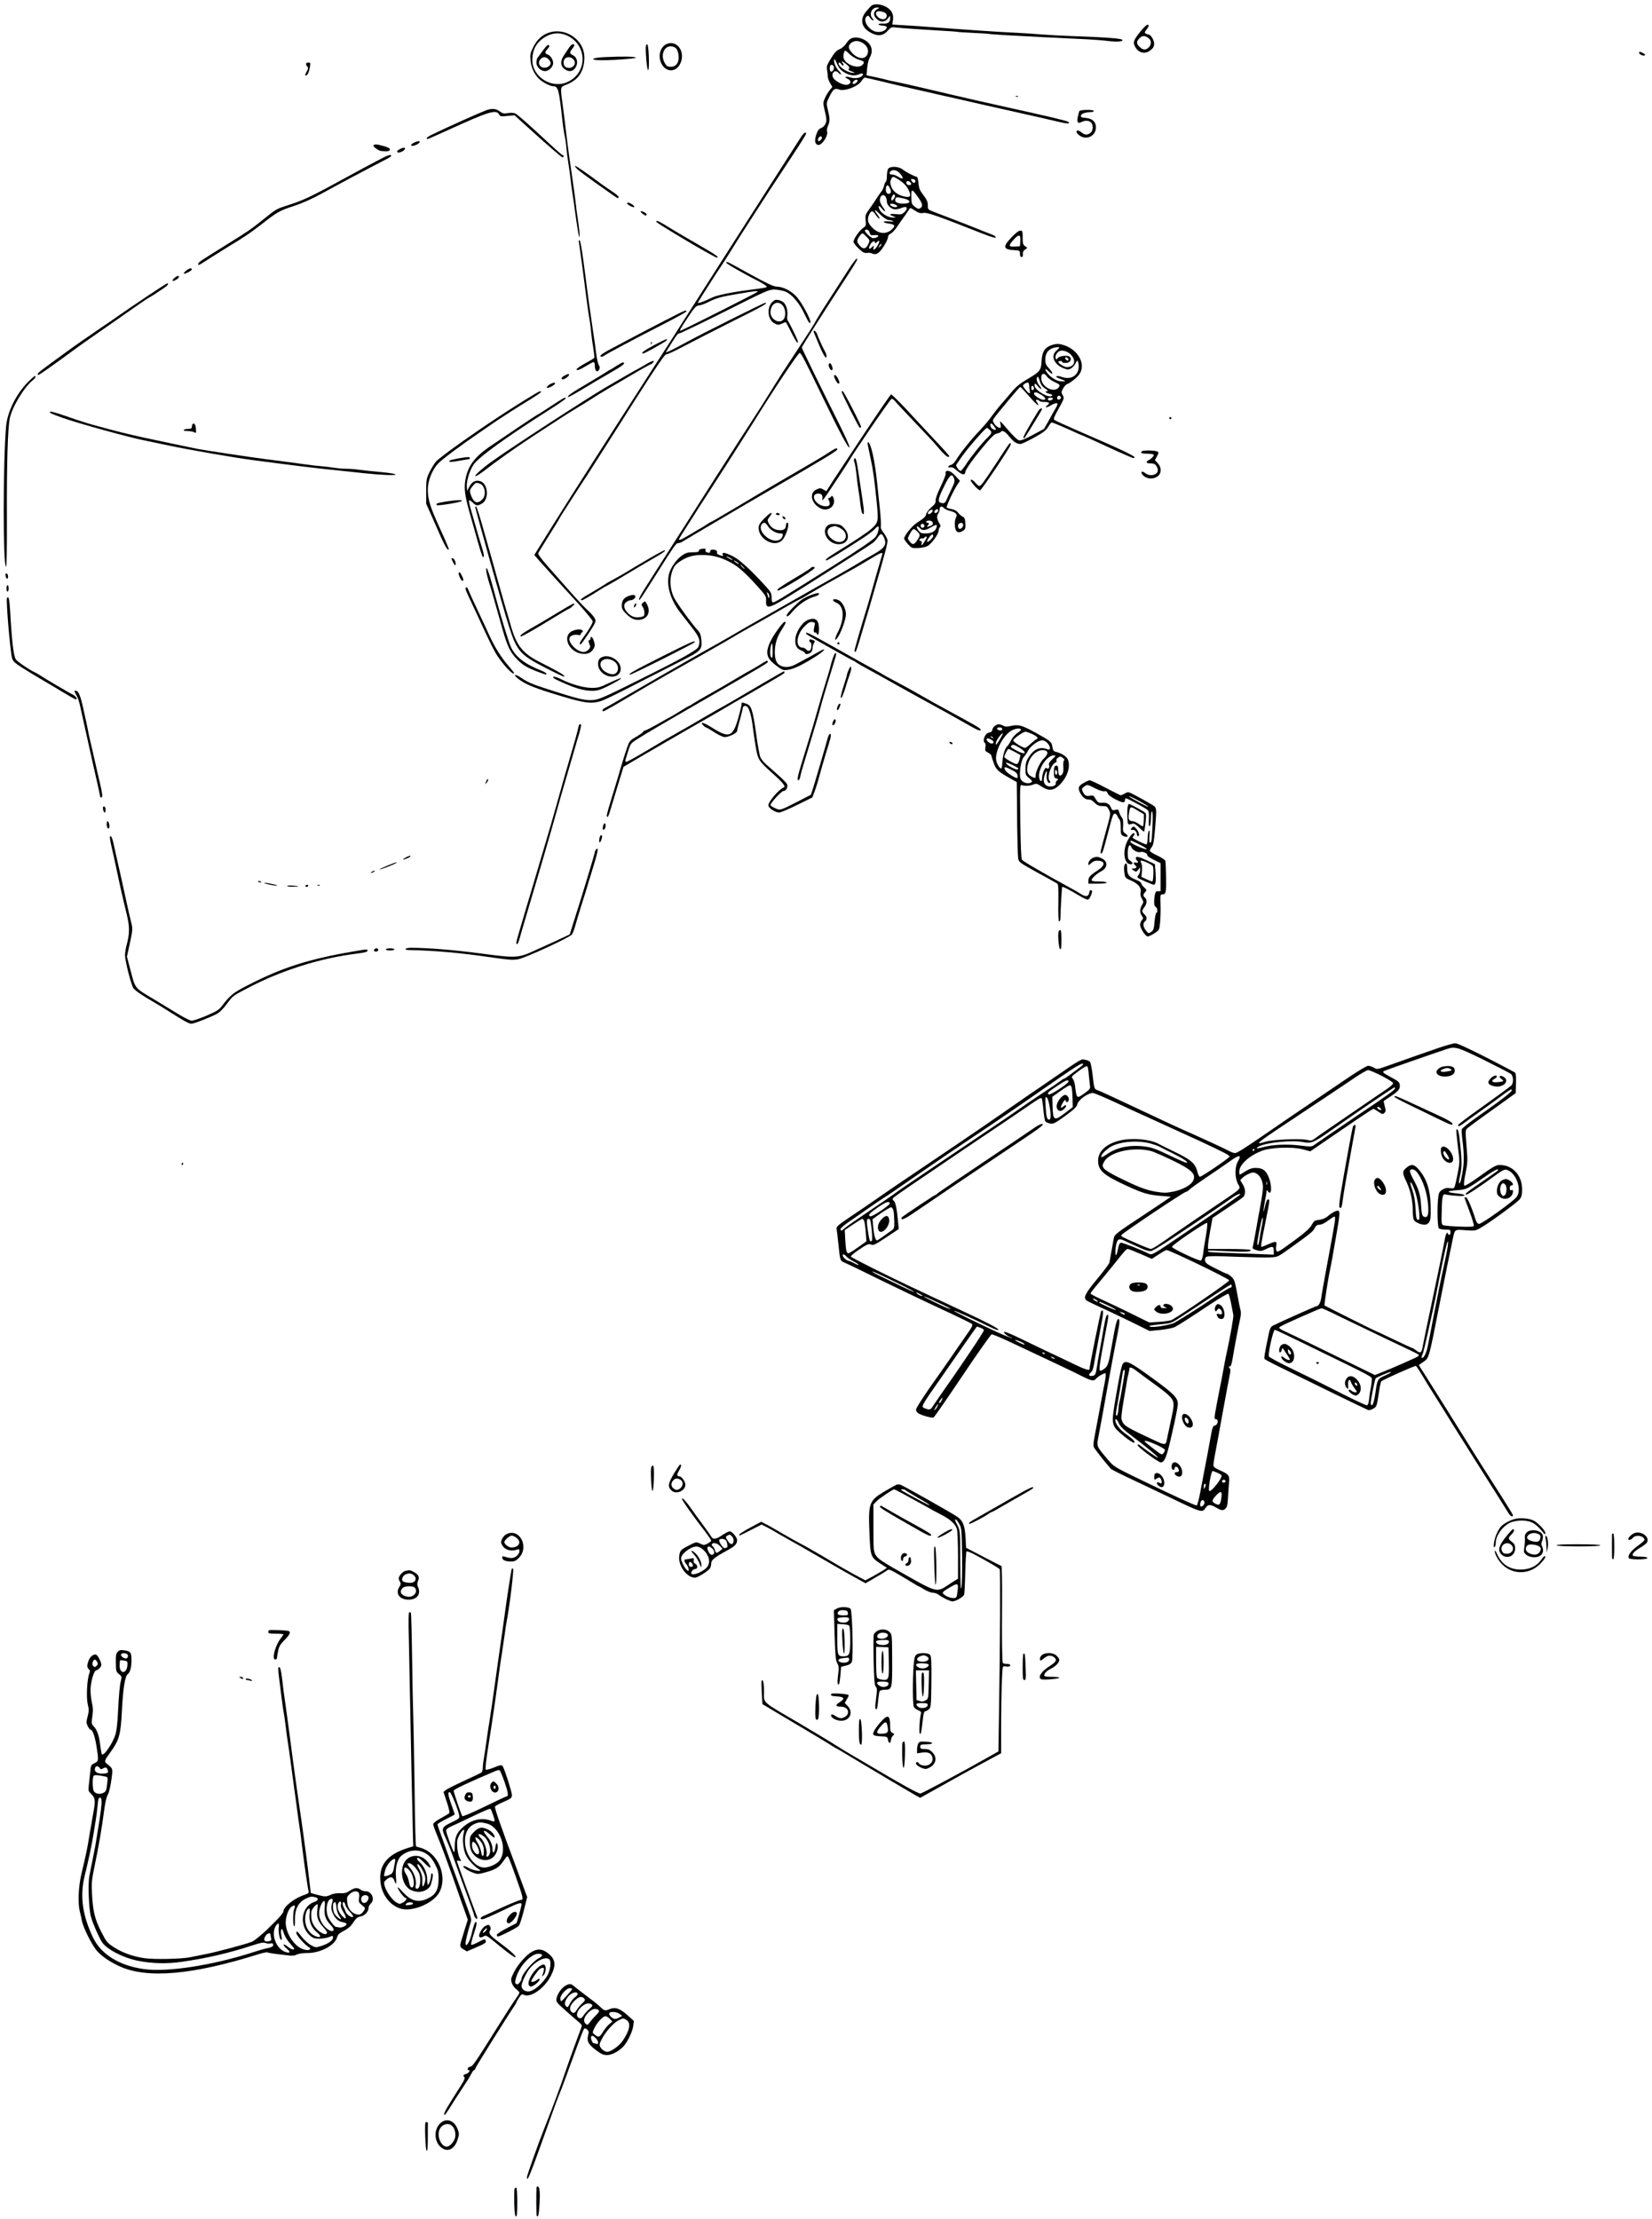 <?xml version="1.0" standalone="no"?>
<!DOCTYPE svg PUBLIC "-//W3C//DTD SVG 20010904//EN"
 "http://www.w3.org/TR/2001/REC-SVG-20010904/DTD/svg10.dtd">
<svg version="1.0" xmlns="http://www.w3.org/2000/svg"
 width="1533pt" height="2059pt" viewBox="0 0 1533 2059"
 preserveAspectRatio="xMidYMid meet">
<g transform="translate(0,2059) scale(0.1,-0.1)"
fill="#000000" stroke="none">
<path d="M8088 20538 c-9 -7 -33 -33 -52 -56 -64 -78 -39 -160 62 -204 58 -26
100 -18 141 28 30 32 36 35 74 29 48 -6 264 -21 442 -31 66 -3 122 -8 125 -9
3 -2 68 -6 145 -10 77 -3 147 -8 155 -10 15 -4 290 -20 500 -30 58 -2 150 -7
205 -10 55 -3 150 -7 210 -10 61 -3 147 -10 192 -16 81 -9 138 -5 128 11 -8
13 -134 23 -465 35 -91 3 -217 10 -280 15 -63 5 -164 12 -225 15 -165 7 -526
32 -810 54 -66 5 -173 13 -237 16 l-118 7 6 39 c9 55 -11 95 -61 124 -46 27
-111 33 -137 13z m57 -30 c-42 -24 -46 -58 -10 -93 33 -34 77 -33 104 3 l20
27 1 -26 c0 -36 -21 -51 -67 -48 -21 2 -39 -1 -41 -7 -1 -5 16 -10 38 -12 32
-3 41 -7 38 -20 -5 -26 -54 -45 -96 -37 -72 13 -131 109 -88 144 11 9 17 6 30
-14 9 -14 22 -25 28 -25 6 0 4 8 -5 18 -35 39 -9 102 42 102 25 -1 25 -1 6
-12z m73 -40 c20 -17 10 -53 -16 -56 -47 -7 -98 55 -59 72 16 6 58 -3 75 -16z"/>
<path d="M10576 20289 c-60 -76 -65 -95 -39 -139 32 -54 94 -65 142 -24 23 19
31 34 31 59 0 33 -32 85 -53 85 -7 0 -18 4 -26 9 -12 7 -10 14 8 36 24 32 27
45 7 45 -7 0 -39 -32 -70 -71z m87 -57 c23 -20 22 -57 -3 -82 -27 -27 -56 -25
-85 5 -32 31 -31 50 0 81 27 27 54 26 88 -4z"/>
<path d="M5088 20285 c-61 -22 -107 -66 -140 -133 -27 -54 -30 -69 -25 -120 5
-66 33 -127 77 -172 31 -31 102 -69 131 -70 49 0 56 -24 89 -330 6 -52 15
-111 20 -130 5 -19 12 -66 15 -105 3 -38 12 -108 20 -155 7 -47 17 -112 20
-145 3 -33 10 -85 15 -115 5 -30 17 -109 25 -175 9 -66 22 -154 29 -195 19
-106 20 -31 1 95 -9 55 -20 141 -25 190 -6 50 -17 133 -25 185 -25 167 -46
318 -60 438 -7 64 -21 173 -30 242 -27 195 -27 191 20 210 108 41 160 103 175
210 11 80 -8 147 -58 202 -70 78 -181 107 -274 73z m175 -25 c189 -89 191
-346 3 -431 -145 -66 -325 46 -326 201 0 100 38 168 120 218 66 39 136 43 203
12z"/>
<path d="M5039 20123 c-23 -32 -46 -63 -51 -70 -5 -6 -10 -26 -10 -44 -1 -39
39 -79 81 -79 34 0 74 40 74 74 0 33 -26 73 -53 81 -26 8 -25 23 2 52 16 17
19 26 11 34 -8 8 -23 -6 -54 -48z m51 -83 c11 -11 20 -26 20 -34 0 -26 -31
-47 -64 -44 -41 4 -59 47 -31 78 23 25 49 26 75 0z"/>
<path d="M5283 20151 c-10 -16 -31 -47 -46 -69 -38 -53 -39 -98 -3 -129 43
-36 87 -29 111 18 21 40 9 86 -26 105 -34 17 -36 27 -9 61 24 30 25 43 6 43
-8 0 -22 -13 -33 -29z m37 -111 c31 -31 7 -80 -39 -80 -34 0 -51 17 -51 52 0
46 54 64 90 28z"/>
<path d="M7912 20238 c-22 -6 -40 -21 -57 -48 -14 -22 -40 -46 -58 -54 -37
-15 -52 -31 -96 -105 -28 -46 -32 -61 -26 -90 4 -20 6 -46 6 -59 -1 -13 9 -40
21 -61 l22 -38 -25 -30 c-13 -16 -33 -48 -43 -72 -18 -39 -19 -48 -7 -99 23
-98 24 -112 11 -141 -7 -17 -24 -34 -40 -39 -21 -8 -32 -22 -45 -61 -18 -54
-14 -85 12 -95 34 -14 101 82 88 125 -4 11 1 36 10 56 18 37 17 66 -6 158 -11
48 -10 53 19 111 34 68 49 78 89 63 51 -19 175 28 208 80 11 17 25 31 30 31 6
0 75 -16 155 -35 80 -20 174 -42 210 -50 36 -8 135 -31 220 -50 85 -20 205
-47 265 -60 61 -14 171 -39 245 -56 234 -53 252 -57 395 -89 77 -17 198 -44
268 -61 119 -29 154 -32 131 -10 -8 9 -205 55 -554 132 -160 35 -458 103 -550
125 -36 9 -83 20 -105 25 -22 5 -105 24 -185 43 -80 19 -172 39 -205 46 -33 6
-73 15 -90 20 -16 5 -65 16 -107 25 l-77 16 6 67 c3 38 14 80 24 98 22 36 24
79 6 111 -29 53 -107 86 -165 71z m94 -47 c43 -26 60 -71 42 -108 -24 -50 -93
-40 -147 23 -33 37 -32 65 2 89 29 20 66 19 103 -4z m-119 -106 c20 -19 55
-40 77 -47 56 -16 63 -24 40 -49 -37 -41 -151 -3 -174 57 -9 23 2 74 15 74 3
0 22 -16 42 -35z m-122 -82 c20 -48 41 -71 87 -94 42 -22 86 -24 123 -7 30 13
45 3 24 -17 -20 -20 -69 -26 -107 -14 -44 14 -65 5 -27 -12 37 -17 36 -46 -3
-56 -31 -7 -107 29 -129 63 -26 41 16 86 47 49 7 -8 17 -15 23 -15 6 0 -1 12
-15 28 -27 27 -48 71 -48 98 0 24 9 16 25 -23z m90 -10 c25 -20 31 -30 23 -40
-8 -9 -4 -15 13 -21 50 -19 53 -22 15 -17 -59 7 -143 72 -120 94 3 3 12 -3 20
-13 7 -11 17 -17 20 -13 4 4 1 13 -6 22 -20 24 -2 18 35 -12z m-117 -27 c4
-20 -16 -48 -29 -40 -11 6 -12 48 -2 58 11 10 28 1 31 -18z m220 -128 c-6 -16
-36 -34 -44 -25 -9 9 15 37 33 37 8 0 13 -5 11 -12z m-338 -543 c-7 -8 -16
-15 -21 -15 -13 0 -11 24 3 38 18 18 35 -3 18 -23z"/>
<path d="M6172 20174 c-50 -35 -65 -108 -36 -171 43 -89 142 -87 180 4 37 87
-11 183 -91 183 -17 0 -41 -7 -53 -16z m103 -34 c10 -11 20 -41 22 -67 6 -63
-22 -103 -73 -103 -28 0 -38 6 -54 33 -42 69 -12 157 54 157 20 0 40 -8 51
-20z"/>
<path d="M5995 20168 c-4 -9 -3 -65 2 -124 11 -145 29 -137 24 11 -3 105 -13
147 -26 113z"/>
<path d="M15210 20100 c0 -14 39 -32 52 -24 7 4 2 12 -13 20 -29 16 -39 17
-39 4z"/>
<path d="M5610 20060 c-106 -5 -145 -23 -60 -28 86 -5 355 13 350 23 -5 11
-124 13 -290 5z"/>
<path d="M2840 19997 c0 -7 5 -18 12 -25 9 -9 8 -18 -2 -39 -8 -16 -16 -31
-18 -35 -2 -5 1 -8 7 -8 15 0 29 31 37 79 6 37 5 41 -15 41 -11 0 -21 -6 -21
-13z"/>
<path d="M9428 19693 c7 -3 16 -2 19 1 4 3 -2 6 -13 5 -11 0 -14 -3 -6 -6z"/>
<path d="M4510 19566 c-73 -28 -350 -152 -497 -223 -47 -22 -68 -43 -45 -43 4
0 96 40 203 89 363 166 434 187 460 140 10 -20 17 -21 77 -15 l67 6 110 -100
c193 -175 326 -290 335 -290 12 0 14 20 3 20 -9 1 -27 16 -247 220 -92 85
-179 160 -194 167 -17 7 -43 8 -70 3 -35 -6 -47 -4 -74 16 -36 27 -75 30 -128
10z"/>
<path d="M10015 19558 c-2 -7 -9 -32 -14 -56 -10 -48 2 -62 38 -43 28 16 67
13 85 -5 24 -24 20 -80 -6 -98 -30 -21 -50 -20 -81 4 -30 24 -47 26 -47 5 0
-8 15 -24 33 -36 66 -41 147 2 147 80 0 49 -32 80 -89 86 -49 4 -56 8 -48 28
5 14 50 27 93 27 13 0 24 5 24 10 0 15 -130 13 -135 -2z"/>
<path d="M7436 19323 c-13 -21 -57 -90 -98 -153 -41 -63 -123 -191 -183 -285
-59 -93 -127 -199 -150 -235 -72 -112 -171 -267 -307 -480 -72 -113 -194 -304
-271 -425 -77 -121 -161 -251 -185 -290 -25 -38 -73 -113 -106 -165 -34 -52
-83 -129 -110 -170 -50 -79 -110 -172 -297 -463 -107 -167 -259 -404 -427
-668 -82 -128 -294 -467 -324 -517 l-20 -32 46 -53 c64 -72 195 -217 359 -395
75 -83 137 -159 137 -168 0 -18 -35 -78 -87 -149 -32 -43 -41 -65 -25 -65 4 0
38 48 76 105 64 98 67 107 57 134 -7 15 -34 47 -60 71 -27 23 -105 105 -172
182 -68 77 -164 185 -212 240 -49 55 -86 106 -83 113 2 7 48 81 100 165 53 83
96 154 96 156 0 3 21 37 47 77 25 40 65 101 88 137 23 36 80 124 127 195 46
72 144 225 217 340 385 609 498 780 514 777 10 -2 86 34 170 79 83 44 287 148
452 231 270 134 329 168 296 168 -14 0 -588 -287 -732 -366 -64 -35 -133 -71
-154 -80 l-37 -15 23 38 c66 108 91 143 99 138 4 -3 194 88 422 202 402 202
414 207 470 206 31 -2 75 -10 97 -19 57 -23 127 -104 173 -201 21 -45 43 -85
48 -88 46 -28 -64 188 -128 252 -49 49 -121 83 -175 83 -26 0 -99 34 -242 113
-33 18 -94 52 -136 75 -80 44 -89 47 -89 34 0 -7 49 -37 180 -109 19 -11 72
-39 118 -62 45 -24 80 -47 77 -52 -6 -9 -20 -11 -160 -29 -153 -19 -306 -50
-346 -71 -69 -35 -141 -60 -133 -47 18 33 182 290 219 343 22 33 71 110 108
170 37 61 110 175 162 255 51 80 129 199 171 265 43 66 138 210 211 321 73
110 133 206 133 212 0 23 -20 11 -44 -25z m-406 -1441 c0 -5 -561 -289 -712
-360 -19 -8 -3 21 65 122 63 95 76 109 102 111 17 1 57 16 90 33 76 38 117 49
285 77 156 26 170 28 170 17z"/>
<path d="M3837 19264 c-35 -19 -26 -36 13 -23 38 14 61 39 34 39 -11 -1 -32
-8 -47 -16z"/>
<path d="M3465 19240 c-6 -9 48 -49 70 -51 57 -6 80 -3 83 12 2 12 -12 20 -56
33 -67 19 -88 20 -97 6z"/>
<path d="M3706 19204 c-19 -11 -25 -19 -18 -26 12 -12 63 10 70 30 5 16 -17
15 -52 -4z"/>
<path d="M3500 19098 c-63 -33 -194 -103 -290 -156 -302 -166 -392 -209 -510
-247 -142 -46 -131 -40 -259 -143 -113 -91 -128 -101 -351 -240 -228 -142
-250 -156 -250 -169 0 -7 2 -13 5 -13 2 0 52 30 109 68 58 37 135 85 171 107
145 87 194 121 297 200 153 120 170 129 306 174 84 28 168 66 265 119 129 72
437 235 579 308 32 16 58 32 58 36 0 20 -26 11 -130 -44z"/>
<path d="M5363 19015 c21 -18 93 -72 160 -119 67 -47 141 -99 164 -116 47 -33
53 -36 53 -17 0 6 -26 29 -58 49 -31 21 -80 54 -108 75 -144 107 -225 163
-237 163 -6 -1 5 -16 26 -35z"/>
<path d="M8240 19021 c-5 -11 -10 -40 -10 -65 0 -25 -4 -47 -9 -51 -5 -3 -13
-20 -17 -38 -3 -17 -16 -44 -28 -58 -11 -14 -33 -46 -48 -70 -15 -24 -44 -66
-64 -94 -33 -46 -36 -54 -31 -101 5 -47 3 -51 -24 -70 -33 -21 -89 -102 -89
-128 0 -9 21 -37 48 -62 39 -37 52 -44 77 -41 17 3 38 0 48 -5 36 -18 66 0
107 65 22 34 40 72 40 85 0 14 9 27 25 34 14 6 42 36 62 67 21 31 51 74 68 97
16 23 35 50 41 60 10 18 13 17 54 -10 35 -23 50 -27 80 -22 37 6 124 -25 553
-194 59 -23 111 -40 114 -36 10 10 -7 21 -72 45 -33 13 -80 31 -105 42 -39 16
-160 63 -387 150 -63 24 -63 24 -63 64 0 31 -9 52 -41 94 -34 45 -42 64 -46
113 -3 32 -10 58 -16 58 -17 0 -100 43 -130 67 -38 31 -121 33 -137 4z m116
-46 c33 -44 26 -54 -19 -26 -19 11 -43 21 -54 21 -27 0 -35 10 -22 27 22 26
66 15 95 -22z m-26 -46 c53 -32 86 -66 105 -110 22 -48 12 -63 -37 -54 -63 12
-110 46 -127 92 -12 33 -12 47 -3 67 14 31 18 32 62 5z m165 -18 c0 -23 -23
-24 -35 -1 -10 19 -9 21 12 18 13 -2 23 -9 23 -17z m-46 -15 c9 -10 9 -16 1
-21 -16 -10 -40 2 -40 20 0 19 24 20 39 1z m-189 -57 c9 -21 10 -33 2 -41 -18
-18 -42 -1 -42 30 0 51 21 57 40 11z m260 -80 c43 -61 47 -84 18 -102 -13 -8
-24 -5 -48 14 -29 22 -32 29 -33 90 -2 80 5 80 63 -2z m-222 -8 c-24 -38 -39
-20 -17 21 7 13 14 17 21 10 6 -6 5 -17 -4 -31z m-78 10 c5 -11 10 -30 10 -44
0 -31 42 -70 77 -70 15 0 43 6 60 14 49 20 64 0 28 -37 -24 -24 -32 -26 -81
-21 -59 6 -70 -3 -26 -20 l27 -11 -28 -1 c-41 -1 -104 35 -123 70 -20 40 -10
50 17 16 11 -15 25 -27 30 -27 6 0 -1 15 -15 33 -14 18 -27 44 -30 58 -8 50
32 80 54 40z m167 -13 c73 -17 68 -48 -7 -48 -49 0 -79 16 -73 39 6 24 11 25
80 9z m-75 -59 c16 -8 18 -13 8 -19 -14 -9 -60 8 -60 22 0 11 28 10 52 -3z
m-139 -94 c26 -25 57 -45 70 -46 12 0 31 -5 42 -10 14 -6 4 -8 -32 -4 -68 7
-70 -11 -3 -20 55 -8 62 -20 27 -53 -52 -49 -121 -44 -180 13 -43 42 -52 74
-33 120 18 43 35 44 61 3 11 -17 26 -34 34 -36 8 -3 2 11 -12 30 -25 32 -32
48 -24 48 2 0 25 -20 50 -45z m-103 -165 c6 -22 11 -25 43 -22 20 2 37 -1 37
-6 0 -11 -24 -22 -49 -22 -20 0 -84 63 -74 74 14 13 37 1 43 -24z m-10 -99
c-24 -59 -56 -60 -96 -2 -16 22 -9 46 24 84 15 17 18 16 50 -17 33 -32 34 -36
22 -65z m86 -16 c-22 -41 -51 -57 -40 -22 7 22 6 22 -15 3 -28 -26 -36 -15
-16 23 15 30 45 43 45 19 0 -8 6 -6 17 5 25 25 30 11 9 -28z m20 -13 c-18 -16
-18 -16 -6 6 6 13 14 21 18 18 3 -4 -2 -14 -12 -24z"/>
<path d="M5820 18703 c0 -13 59 -43 65 -34 3 5 -6 16 -20 25 -26 17 -45 21
-45 9z"/>
<path d="M5959 18610 c25 -22 41 -26 41 -10 0 11 -33 30 -52 30 -7 -1 -3 -9
11 -20z"/>
<path d="M6090 18533 c1 -7 56 -42 266 -168 119 -72 286 -165 294 -165 30 0
-7 26 -162 115 -95 55 -219 127 -275 162 -99 61 -123 72 -123 56z"/>
<path d="M9388 18389 c-87 -91 -81 -115 32 -121 43 -3 45 -5 45 -33 0 -20 5
-30 15 -30 10 0 14 8 12 27 -2 18 4 31 20 42 l22 16 -22 16 c-19 13 -22 24
-22 80 0 59 -2 64 -22 64 -14 0 -43 -22 -80 -61z m80 -40 l-3 -44 -47 -3 c-61
-4 -62 9 -8 68 47 51 63 45 58 -21z"/>
<path d="M5370 18357 c0 -2 7 -53 16 -113 15 -107 27 -196 58 -439 8 -66 20
-143 25 -171 5 -28 13 -84 16 -124 4 -40 13 -109 21 -153 7 -44 11 -83 9 -88
-3 -4 -41 -27 -85 -51 -44 -24 -80 -49 -80 -55 0 -16 31 -5 97 36 28 17 55 31
62 31 6 0 11 -16 11 -39 0 -44 23 -62 40 -31 8 15 7 26 -3 42 -8 13 -20 66
-26 118 -6 52 -18 136 -26 185 -18 119 -51 349 -70 505 -31 240 -48 350 -57
350 -4 0 -8 -1 -8 -3z"/>
<path d="M7870 18083 c-38 -60 -113 -175 -166 -258 -54 -82 -109 -170 -123
-195 -28 -53 -66 -112 -223 -350 -64 -96 -140 -214 -169 -262 -102 -164 -133
-214 -225 -355 -51 -78 -151 -233 -222 -345 -72 -111 -144 -225 -162 -253 -77
-121 -140 -219 -200 -314 -36 -56 -101 -158 -145 -227 -44 -68 -106 -166 -138
-216 -32 -51 -83 -131 -113 -178 -30 -47 -54 -92 -54 -99 0 -23 7 -12 150 214
185 293 193 304 213 305 10 0 28 6 40 14 65 40 593 351 792 466 525 304 645
377 645 390 0 17 -17 11 -62 -18 -41 -28 -120 -76 -183 -112 -141 -81 -511
-298 -692 -407 -123 -73 -225 -133 -229 -133 -3 0 -26 -13 -51 -30 -24 -16
-46 -30 -48 -30 -2 0 -44 -25 -94 -55 -83 -51 -111 -63 -111 -50 0 3 30 53 68
111 37 58 74 116 82 129 8 14 49 77 90 140 173 268 249 386 310 483 36 57 77
122 92 145 15 23 37 59 50 79 202 325 415 643 429 643 13 0 51 -74 220 -425
150 -310 231 -462 241 -452 6 6 -34 96 -115 258 -124 247 -327 662 -327 669 0
9 205 332 416 655 97 150 108 170 94 170 -6 0 -42 -48 -80 -107z"/>
<path d="M1723 18075 c-15 -13 -22 -25 -15 -25 19 0 72 29 72 40 0 18 -28 10
-57 -15z"/>
<path d="M1619 18011 c-13 -11 -21 -23 -17 -26 9 -9 58 21 58 35 0 15 -15 12
-41 -9z"/>
<path d="M1373 17846 c-93 -62 -205 -138 -249 -169 -43 -31 -124 -86 -179
-123 -97 -66 -290 -200 -310 -216 -5 -4 -37 -27 -70 -51 -173 -125 -215 -158
-215 -167 0 -6 3 -10 6 -10 8 0 165 111 311 219 56 42 175 126 265 188 89 62
224 155 298 208 74 52 142 98 150 102 8 3 33 18 55 33 22 15 59 39 83 55 39
26 53 45 33 45 -4 0 -84 -51 -178 -114z"/>
<path d="M7166 17787 c-54 -54 -42 -167 23 -199 31 -15 36 -15 67 -1 19 9 36
15 38 12 2 -2 25 -46 50 -96 25 -51 51 -93 56 -93 6 0 6 9 0 24 -13 36 -79
168 -90 181 -5 6 -7 27 -4 47 7 42 -9 99 -35 122 -9 9 -31 19 -48 22 -25 5
-37 1 -57 -19z m85 -20 c41 -31 49 -118 13 -148 -41 -34 -114 11 -114 72 0 71
54 112 101 76z"/>
<path d="M6289 17676 c-127 -63 -451 -233 -654 -342 -58 -32 -80 -54 -53 -54
8 0 18 4 24 9 14 13 290 160 539 287 121 62 221 117 223 123 5 16 -7 13 -79
-23z"/>
<path d="M7550 17514 c0 -4 21 -55 46 -114 45 -108 74 -153 74 -114 0 11 -7
30 -15 44 -8 14 -17 32 -21 40 -3 8 -15 33 -25 55 -10 22 -23 52 -28 68 -9 23
-31 38 -31 21z"/>
<path d="M6075 17390 c-98 -52 -136 -80 -106 -80 14 0 209 109 217 122 13 20
-4 14 -111 -42z"/>
<path d="M6041 17404 c0 -11 3 -14 6 -6 3 7 2 16 -1 19 -3 4 -6 -2 -5 -13z"/>
<path d="M9769 17391 c-74 -23 -99 -61 -104 -158 -4 -79 -15 -93 -134 -163
-65 -38 -102 -68 -146 -121 -33 -39 -82 -96 -109 -127 -26 -31 -62 -77 -79
-102 -17 -25 -63 -79 -102 -121 -87 -91 -185 -214 -220 -273 -16 -27 -35 -46
-50 -50 -14 -4 -25 -11 -25 -17 0 -7 9 -9 21 -6 14 4 32 -5 57 -28 49 -43 76
-48 80 -15 4 28 78 131 190 263 53 63 82 90 103 94 16 3 32 10 35 14 13 21 42
6 78 -40 40 -50 71 -71 106 -71 11 0 67 27 126 59 86 48 111 67 131 100 13 23
28 41 33 41 9 0 139 -55 222 -94 30 -14 58 -26 61 -26 3 0 108 -47 232 -105
125 -58 233 -105 241 -105 57 0 -55 55 -541 265 -99 43 -185 83 -192 89 -9 8
1 34 42 106 51 92 52 96 37 122 -15 25 -14 30 3 63 11 19 27 37 36 40 32 11
100 66 119 98 55 90 -13 217 -141 262 -45 16 -70 17 -110 6z m61 -26 c0 -3
-12 -16 -27 -29 -54 -47 -24 -125 61 -161 43 -17 50 -18 74 -4 15 8 34 30 43
48 13 27 17 30 22 17 4 -10 7 -31 7 -47 0 -83 -72 -127 -156 -97 -45 16 -75 6
-32 -11 76 -29 76 -30 32 -30 -44 -1 -106 36 -138 81 -26 37 -18 44 14 13 44
-42 49 -22 6 25 -30 33 -36 47 -36 84 0 68 40 109 113 115 9 0 17 -1 17 -4z
m103 -62 c51 -49 45 -105 -13 -118 -22 -5 -40 -1 -65 15 -39 24 -45 40 -14 40
11 0 18 -4 15 -8 -3 -5 10 -9 29 -10 41 -2 65 28 44 55 -17 20 -98 12 -115
-11 -11 -15 -12 -15 -18 -1 -7 20 8 50 32 65 25 15 73 3 105 -27z m-19 -55
c-3 -5 -12 -4 -20 3 -7 6 -11 15 -8 21 3 5 12 4 20 -3 7 -6 11 -15 8 -21z
m-198 -153 c9 -13 40 -36 70 -50 49 -23 53 -27 41 -46 -35 -57 -148 -12 -163
66 -10 57 22 76 52 30z m-18 -110 c25 -17 31 -25 19 -25 -28 0 -11 -18 24 -25
20 -5 28 -10 21 -17 -28 -28 -162 52 -162 96 0 23 9 20 32 -9 11 -14 24 -25
30 -25 5 0 -2 14 -16 31 -25 30 -34 68 -18 83 4 4 13 -13 20 -38 10 -34 23
-53 50 -71z m-148 28 c0 -16 3 -38 6 -50 9 -34 -10 -28 -41 13 -27 35 -27 37
-10 50 29 22 45 17 45 -13z m43 -17 c6 -15 -1 -26 -15 -26 -4 0 -8 9 -8 20 0
23 15 27 23 6z m-44 -82 c70 -81 109 -111 75 -59 -15 22 -15 25 -1 25 9 0 19
-4 22 -10 3 -5 23 -10 44 -10 49 0 58 -10 29 -32 -32 -25 -3 -23 38 3 19 11
41 19 49 17 13 -2 12 -9 -7 -43 -13 -22 -43 -75 -66 -118 l-44 -77 -104 -56
c-77 -41 -111 -54 -129 -50 -13 3 -56 44 -96 91 -40 47 -74 85 -77 85 -2 0 -1
-13 3 -30 5 -22 3 -30 -7 -30 -18 1 -43 21 -57 48 -14 27 -24 11 132 201 60
72 111 131 115 130 4 0 40 -38 81 -85z m111 14 c40 -23 53 -48 24 -48 -32 0
-98 46 -88 61 8 14 22 11 64 -13z m185 -29 c0 -7 -8 -15 -17 -17 -18 -3 -25
18 -11 32 10 10 28 1 28 -15z m-75 -8 c0 -12 -29 -23 -41 -15 -5 3 -7 10 -4
15 8 12 45 12 45 0z m-542 -261 c23 -31 16 -38 -19 -20 -18 10 -27 50 -11 50
5 0 18 -13 30 -30z m-46 -27 c26 -23 23 -34 -18 -74 -49 -46 -155 -178 -201
-250 -21 -32 -43 -59 -49 -59 -7 0 -19 12 -29 26 -15 23 -15 27 -1 47 8 12 30
42 47 67 55 78 214 260 228 260 2 0 13 -7 23 -17z"/>
<path d="M9636 16778 c-87 -141 -144 -243 -139 -251 3 -5 9 -3 14 4 38 57 159
257 159 262 0 15 -20 5 -34 -15z"/>
<path d="M5987 17205 c-32 -19 -60 -35 -61 -35 -4 0 -217 -122 -311 -178 -189
-112 -861 -549 -1035 -673 -89 -62 -170 -133 -170 -146 0 -8 33 11 78 45 122
95 295 217 447 317 180 118 344 225 387 250 47 28 79 48 108 66 14 9 63 40
109 69 47 29 94 58 105 64 21 11 74 42 279 163 60 34 112 63 116 63 5 0 14 7
21 15 22 27 -11 18 -73 -20z"/>
<path d="M5721 17195 c-29 -19 -55 -35 -57 -35 -3 0 -17 -8 -32 -19 -15 -10
-93 -57 -173 -105 -155 -91 -198 -121 -188 -130 3 -4 66 31 140 76 74 45 190
113 258 152 113 65 138 85 114 93 -5 2 -32 -13 -62 -32z"/>
<path d="M7690 17202 c0 -25 25 -58 34 -44 8 13 -10 62 -24 62 -5 0 -10 -8
-10 -18z"/>
<path d="M5238 17104 c-29 -15 -37 -34 -15 -34 17 0 57 29 57 41 0 12 -10 11
-42 -7z"/>
<path d="M7740 17100 c0 -18 30 -70 40 -70 14 0 12 16 -5 50 -15 29 -35 40
-35 20z"/>
<path d="M258 17043 c-110 -112 -191 -277 -202 -415 -28 -336 -29 -1269 -1
-1297 7 -7 10 147 9 462 -2 494 8 826 27 915 21 105 134 291 213 353 25 20 34
39 18 39 -4 0 -33 -26 -64 -57z"/>
<path d="M5115 17030 c-26 -10 -52 -40 -36 -40 19 0 71 30 71 40 0 12 -8 12
-35 0z"/>
<path d="M4968 16937 c-220 -132 -461 -290 -708 -466 -102 -72 -198 -146 -214
-164 -15 -18 -42 -61 -60 -97 -29 -61 -31 -72 -31 -180 l0 -115 47 -105 c25
-58 65 -148 88 -200 42 -93 64 -129 75 -119 3 3 -33 89 -80 190 -93 203 -115
273 -115 366 0 79 37 175 91 237 33 38 204 166 399 299 30 20 79 54 109 75 29
20 61 42 70 47 9 6 54 35 101 66 47 30 129 82 183 114 53 33 97 63 97 67 0 13
-13 9 -52 -15z"/>
<path d="M7810 16956 c0 -17 161 -336 169 -336 6 0 11 5 11 10 0 19 -160 330
-170 330 -6 0 -10 -2 -10 -4z"/>
<path d="M8027 16578 c-129 -194 -262 -396 -297 -449 l-62 -97 -28 16 c-23 13
-32 14 -59 2 -75 -31 -57 -130 33 -177 58 -30 126 6 126 67 0 31 -19 61 -27
43 -2 -7 -11 -13 -19 -13 -11 0 -11 -5 -2 -24 18 -42 4 -59 -43 -53 -88 12
-136 117 -53 117 26 0 40 -17 35 -44 -6 -39 4 -25 165 219 43 66 81 124 84
130 27 54 384 575 394 575 8 0 24 -12 35 -26 11 -14 91 -100 178 -191 181
-190 161 -168 236 -256 32 -37 65 -67 74 -67 8 0 13 4 11 9 -1 5 -61 72 -133
148 -71 76 -156 168 -189 203 -105 116 -208 220 -217 220 -5 0 -114 -159 -242
-352z"/>
<path d="M5174 16861 c-136 -89 -186 -121 -190 -121 -4 0 -305 -202 -448 -300
-137 -96 -197 -180 -218 -306 -13 -79 -4 -146 41 -306 16 -57 48 -172 72 -255
23 -84 46 -153 51 -153 14 0 9 31 -16 110 -13 41 -37 122 -53 180 -17 58 -38
133 -48 168 -10 34 -15 65 -12 69 4 3 19 -6 33 -20 31 -31 44 -33 83 -12 73
37 62 192 -16 211 -40 11 -74 -7 -97 -51 l-21 -40 -3 40 c-4 49 25 146 61 201
41 66 295 251 692 503 88 56 162 106 163 112 7 17 -15 9 -74 -30z m-726 -757
c52 -14 69 -108 27 -149 -41 -42 -75 -32 -100 28 -20 49 -19 60 11 96 28 34
28 34 62 25z"/>
<path d="M465 16770 c-7 -12 0 -15 112 -56 148 -53 635 -187 778 -214 22 -4
117 -24 210 -44 194 -41 615 -114 785 -136 356 -47 566 -73 735 -90 110 -12
241 -25 290 -31 167 -17 295 -23 295 -12 0 6 -56 15 -132 22 -73 7 -163 16
-200 21 -37 6 -91 10 -120 10 -29 0 -80 4 -113 9 -33 5 -90 12 -126 15 -37 3
-100 10 -140 16 -122 17 -289 39 -379 50 -147 19 -552 80 -625 94 -151 31
-328 68 -504 106 -167 37 -240 55 -473 119 -42 11 -147 45 -232 75 -86 30
-158 51 -161 46z"/>
<path d="M10850 16710 c0 -5 5 -10 10 -10 6 0 10 5 10 10 0 6 -4 10 -10 10 -5
0 -10 -4 -10 -10z"/>
<path d="M1787 16654 c-4 -4 -7 -16 -7 -26 0 -14 -8 -18 -34 -18 -19 0 -38 -4
-41 -10 -4 -6 10 -10 35 -10 23 0 50 -5 61 -11 19 -10 20 -8 17 32 -3 40 -16
58 -31 43z"/>
<path d="M8054 16454 c4 -21 16 -77 26 -124 22 -98 35 -194 56 -407 17 -171
15 -181 -48 -239 -34 -32 -168 -121 -321 -214 -90 -55 -120 -80 -97 -80 12 0
150 85 339 208 46 30 95 68 109 83 13 16 28 26 32 24 12 -8 -4 -70 -25 -97
-23 -28 -155 -118 -388 -265 -524 -330 -546 -343 -567 -343 -5 0 -10 20 -10
45 0 40 -6 51 -52 102 -143 157 -244 250 -307 281 -70 35 -104 41 -95 17 7
-18 4 -18 -31 -5 -17 6 -25 16 -22 24 6 15 -12 26 -44 26 -10 0 -19 -7 -19
-15 0 -16 -9 -19 -34 -9 -8 3 -12 12 -9 21 4 11 -1 14 -28 11 -22 -2 -34 -8
-34 -18 0 -12 -13 -15 -57 -15 -46 0 -64 -5 -100 -30 -51 -36 -103 -110 -119
-168 -28 -105 10 -238 102 -359 24 -31 74 -96 112 -144 69 -90 79 -120 58
-176 -11 -30 -150 -108 -577 -320 -276 -138 -342 -167 -391 -173 -80 -9 -135
4 -468 112 -103 33 -156 57 -202 89 -65 45 -91 38 -30 -8 57 -44 130 -75 295
-127 298 -93 365 -105 457 -80 40 11 142 60 428 208 84 43 229 117 324 165
193 98 199 105 191 201 -4 41 -11 62 -30 83 -55 58 -199 257 -224 308 -35 72
-43 163 -19 234 19 58 33 74 90 110 57 35 110 50 187 50 91 0 160 -16 244 -57
83 -40 150 -97 269 -229 78 -87 86 -98 84 -132 -5 -84 19 -82 179 14 147 89
775 488 811 516 14 10 35 34 48 54 27 39 39 37 59 -12 23 -56 3 -89 -85 -139
-93 -53 -139 -80 -174 -102 -21 -13 -104 -61 -185 -107 -81 -45 -210 -118
-287 -162 -77 -44 -196 -112 -265 -151 -176 -99 -387 -220 -440 -252 -25 -15
-74 -43 -110 -63 -143 -79 -415 -234 -845 -483 -93 -54 -182 -105 -197 -112
-28 -14 -38 -33 -17 -33 6 0 108 58 227 129 119 70 287 168 372 216 85 48 243
137 350 198 107 61 211 120 230 132 19 12 76 45 125 73 111 62 277 156 412
234 56 32 105 58 107 58 3 0 45 24 93 53 73 44 205 119 423 240 19 10 78 46
132 78 102 62 123 70 114 42 -17 -55 -99 -343 -105 -368 -5 -16 -18 -61 -29
-100 -64 -208 -122 -409 -122 -421 0 -8 4 -14 8 -14 5 0 25 60 46 133 21 72
44 150 51 172 7 22 20 67 30 100 9 33 25 89 36 125 116 398 139 486 134 511
-4 15 -20 45 -36 66 -21 25 -28 44 -25 59 3 12 -1 84 -9 161 -8 76 -19 183
-25 238 -21 206 -56 365 -82 381 -7 5 -8 -6 -4 -32z m-1254 -1060 c0 -2 -13 2
-30 11 -16 9 -30 18 -30 21 0 2 14 -2 30 -11 17 -9 30 -18 30 -21z m56 -35 c3
-6 -5 -3 -20 6 -14 10 -26 19 -26 22 0 7 39 -17 46 -28z m39 -29 c10 -11 16
-20 13 -20 -3 0 -13 9 -23 20 -10 11 -16 20 -13 20 3 0 13 -9 23 -20z m243
-280 c-2 -17 -5 -15 -14 15 -10 32 -10 35 3 22 8 -8 13 -24 11 -37z"/>
<path d="M9362 16467 c-6 -6 -58 -84 -115 -172 -120 -182 -144 -215 -160 -215
-6 0 -22 14 -37 31 -14 18 -32 30 -40 27 -16 -5 64 -98 85 -98 12 0 274 391
283 422 5 21 -1 23 -16 5z"/>
<path d="M10597 16403 c-17 -16 -3 -23 47 -23 30 0 57 -4 61 -9 6 -10 -17 -36
-46 -51 -29 -16 -23 -30 14 -30 38 0 50 -7 65 -37 31 -58 -53 -98 -111 -53
-37 29 -49 4 -13 -27 35 -30 93 -31 130 -2 36 28 36 82 -1 121 l-26 28 19 35
c17 31 17 37 4 45 -17 11 -133 13 -143 3z"/>
<path d="M4247 16335 c-37 -7 -70 -15 -74 -19 -15 -15 10 -16 92 -1 48 8 89
15 91 15 2 0 4 5 4 10 0 12 -24 11 -113 -5z"/>
<path d="M7926 16332 c-3 -6 -2 -22 4 -36 5 -14 12 -56 16 -93 3 -38 12 -106
19 -153 8 -47 17 -112 20 -146 4 -33 10 -67 15 -74 20 -32 22 5 6 107 -9 59
-26 171 -37 248 -19 134 -29 169 -43 147z"/>
<path d="M8777 16214 c-3 -3 -4 -11 -1 -18 3 -7 -18 -60 -46 -119 -32 -65 -50
-117 -48 -133 2 -20 -7 -34 -40 -62 -23 -20 -44 -48 -47 -61 -5 -26 -17 -37
-86 -82 -45 -28 -119 -120 -119 -147 0 -6 16 -30 35 -51 35 -38 38 -39 93 -37
31 1 72 10 89 19 37 20 103 111 103 142 0 12 5 26 11 32 9 9 8 18 -3 35 -24
37 -28 71 -12 92 8 11 14 30 14 43 0 26 21 30 40 8 7 -9 32 -20 56 -26 55 -14
72 -33 56 -60 -7 -10 -12 -37 -12 -60 0 -73 29 -97 78 -63 20 14 23 23 20 67
-2 42 -7 54 -25 63 -12 6 -32 23 -43 37 -14 18 -35 29 -61 33 -22 4 -42 10
-44 15 -6 9 64 160 99 211 l24 36 -42 46 c-38 42 -72 57 -89 40z m77 -66 c8
-21 3 -39 -24 -95 -18 -37 -39 -83 -46 -100 -14 -33 -27 -39 -58 -27 -26 10
-19 42 35 151 53 110 74 126 93 71z m-151 -303 c-5 -16 -33 -21 -33 -7 0 13
22 32 31 26 5 -2 6 -11 2 -19z m-53 -5 c-10 -19 -40 -28 -40 -12 0 13 23 32
37 32 11 0 11 -5 3 -20z m4 -97 c8 -19 0 -28 -34 -38 -20 -6 -23 -5 -12 6 16
18 15 29 -4 29 -8 0 -12 5 -9 10 10 16 52 11 59 -7z m283 -19 c7 -19 -20 -49
-36 -40 -15 10 -14 43 2 49 21 9 27 7 34 -9z m-361 -5 c10 -17 -13 -36 -27
-22 -12 12 -4 33 11 33 5 0 12 -5 16 -11z m113 -28 c-12 -34 -46 -51 -103 -51
-35 0 -46 5 -64 29 -25 34 -14 51 13 21 23 -26 50 -24 100 5 56 32 66 32 54
-4z m-188 -23 c40 -34 42 -45 13 -87 -31 -48 -45 -51 -73 -15 -19 25 -20 28
-4 58 19 37 33 56 42 56 4 0 14 -6 22 -12z m159 -51 c0 -17 -48 -63 -56 -54
-8 7 34 67 47 67 5 0 9 -6 9 -13z m-60 -13 c0 -10 -41 -74 -47 -74 -3 0 -3 9
0 20 3 13 0 20 -10 20 -8 0 -13 6 -10 13 2 6 14 12 26 11 11 0 21 3 21 8 0 4
5 8 10 8 6 0 10 -3 10 -6z"/>
<path d="M4138 15936 c-77 -12 -97 -20 -85 -33 9 -9 219 25 232 38 12 12 -48
10 -147 -5z"/>
<path d="M4410 15884 c0 -5 51 -193 120 -439 99 -353 166 -584 197 -680 70
-217 102 -252 330 -370 163 -83 202 -99 173 -71 -16 15 -62 41 -228 126 -157
81 -212 153 -267 352 -15 51 -39 136 -55 188 -15 52 -44 156 -65 230 -20 74
-52 187 -70 250 -18 63 -52 184 -76 268 -24 83 -47 152 -51 152 -4 0 -8 -3 -8
-6z"/>
<path d="M7091 15778 c-41 -43 -51 -60 -51 -88 0 -102 143 -181 214 -117 40
35 80 166 51 167 -5 0 -10 -8 -11 -18 -1 -38 -15 -52 -55 -52 -47 0 -84 22
-105 63 -15 28 -14 31 5 58 12 15 21 31 21 34 0 15 -23 -1 -69 -47z m36 -72
c23 -36 76 -66 116 -66 20 0 24 -4 20 -21 -16 -62 -103 -61 -165 1 -40 39 -50
84 -26 108 19 19 31 14 55 -22z"/>
<path d="M7200 15820 c0 -5 9 -10 21 -10 11 0 17 5 14 10 -3 6 -13 10 -21 10
-8 0 -14 -4 -14 -10z"/>
<path d="M7262 15789 c2 -7 10 -15 17 -17 8 -3 12 1 9 9 -2 7 -10 15 -17 17
-8 3 -12 -1 -9 -9z"/>
<path d="M7684 15716 c-71 -51 -2 -176 97 -176 87 0 116 75 56 145 -28 32 -40
38 -82 42 -35 3 -56 0 -71 -11z m100 -20 c18 -8 41 -24 50 -37 44 -63 -16
-124 -87 -88 -80 41 -92 115 -22 132 11 2 21 5 23 6 1 0 18 -5 36 -13z"/>
<path d="M6015 15402 c-83 -48 -168 -99 -190 -113 -22 -14 -76 -45 -120 -69
-44 -23 -87 -48 -95 -55 -8 -6 -61 -38 -117 -71 -94 -53 -120 -74 -93 -74 10
0 79 40 167 97 28 18 54 33 56 33 5 0 134 76 287 168 41 25 113 67 160 94 89
52 107 65 99 72 -2 3 -72 -34 -154 -82z"/>
<path d="M4190 15405 c0 -4 8 -20 17 -38 13 -24 18 -28 21 -15 4 20 -14 58
-28 58 -6 0 -10 -2 -10 -5z"/>
<path d="M7525 15320 c-3 -5 -67 -46 -143 -91 -147 -88 -174 -107 -167 -119 8
-14 345 192 345 211 0 12 -27 12 -35 -1z"/>
<path d="M4514 15282 c3 -24 15 -69 25 -100 17 -51 47 -157 103 -357 65 -235
86 -282 165 -362 44 -45 91 -72 190 -109 72 -27 73 -27 73 -15 0 5 -19 16 -42
26 -156 62 -241 127 -285 217 -20 38 -99 298 -149 487 -42 159 -67 237 -76
246 -7 7 -9 -3 -4 -33z"/>
<path d="M4257 15273 c-6 -12 22 -73 33 -73 14 0 12 16 -5 50 -16 31 -21 35
-28 23z"/>
<path d="M52 15246 c2 -15 8 -26 13 -26 15 0 12 43 -3 48 -10 3 -13 -4 -10
-22z"/>
<path d="M60 15130 c0 -16 5 -30 10 -30 6 0 10 14 10 30 0 17 -4 30 -10 30 -5
0 -10 -13 -10 -30z"/>
<path d="M4320 15127 c0 -8 13 -40 29 -73 15 -32 54 -115 86 -184 120 -261
153 -327 192 -383 63 -90 143 -170 143 -141 0 3 -27 36 -59 74 -61 71 -118
162 -166 265 -27 59 -40 88 -143 307 -28 59 -53 116 -57 127 -7 23 -25 29 -25
8z"/>
<path d="M7533 15071 c-29 -10 -70 -30 -92 -45 -46 -32 -141 -130 -141 -145 0
-22 18 -10 58 38 49 58 131 114 194 133 25 7 47 17 48 23 3 16 -12 15 -67 -4z"/>
<path d="M5823 15055 c-37 -16 -53 -42 -53 -87 0 -27 9 -43 43 -76 49 -48 86
-62 137 -51 64 15 88 75 55 139 -18 34 -21 35 -41 15 -14 -13 -13 -17 0 -37 9
-12 16 -37 16 -55 0 -29 -4 -33 -35 -39 -48 -9 -82 2 -116 35 -41 41 -48 80
-19 103 12 10 31 18 42 18 24 0 52 26 43 40 -8 14 -34 12 -72 -5z"/>
<path d="M65 15040 c-11 -17 29 -485 46 -553 9 -33 21 -45 92 -91 45 -29 123
-76 172 -105 50 -29 142 -84 205 -122 63 -38 118 -69 123 -69 20 0 3 28 -25
43 -18 9 -46 25 -63 35 -16 9 -64 37 -105 61 -41 24 -97 58 -125 76 -27 17
-57 35 -65 38 -41 17 -156 95 -172 117 -22 30 -38 165 -54 453 -7 111 -14 141
-29 117z"/>
<path d="M7730 15020 c0 -5 15 -16 33 -24 70 -29 76 -146 14 -268 -39 -75 -33
-104 7 -36 31 55 66 158 66 198 0 40 -22 92 -51 119 -23 21 -69 29 -69 11z"/>
<path d="M5190 14914 c-69 -42 -141 -85 -160 -96 -191 -109 -209 -122 -198
-134 6 -5 120 60 306 174 73 45 136 82 140 82 9 1 52 37 52 44 0 13 -19 3
-140 -70z"/>
<path d="M5886 14974 c-10 -25 1 -29 14 -5 6 12 7 21 1 21 -5 0 -12 -7 -15
-16z"/>
<path d="M7494 14836 c-56 -25 -114 -119 -114 -186 0 -54 14 -79 56 -96 19 -8
34 -19 34 -24 0 -14 32 -12 53 4 9 7 17 25 17 40 0 14 5 35 12 46 14 22 12 25
-19 34 -17 6 -23 3 -23 -8 0 -9 5 -16 10 -16 11 0 13 -39 4 -64 -8 -20 -28
-21 -44 -1 -7 8 -21 15 -31 15 -71 0 -61 120 17 198 34 34 49 43 71 40 19 -2
27 -8 25 -18 -15 -62 -14 -80 2 -80 9 0 16 -4 16 -10 0 -5 5 -10 10 -10 6 0
10 25 10 55 0 84 -35 111 -106 81z"/>
<path d="M7244 14783 c-78 -99 -124 -189 -124 -245 0 -46 21 -77 84 -125 58
-43 63 -45 111 -38 52 6 148 54 268 132 79 53 90 78 15 35 -51 -29 -91 -51
-207 -113 -58 -32 -107 -37 -150 -15 -36 19 -51 55 -51 125 0 75 21 143 65
209 19 30 35 58 35 63 0 19 -18 8 -46 -28z m-74 -235 c0 -56 -3 -69 -12 -60
-13 13 -15 62 -5 105 12 45 17 31 17 -45z"/>
<path d="M5312 14735 c-98 -43 -38 -192 84 -211 55 -8 90 7 113 48 12 21 13
33 3 67 -12 40 -32 56 -32 26 0 -8 -5 -15 -11 -15 -11 0 -9 -16 6 -52 9 -22
-28 -58 -60 -58 -60 0 -144 85 -130 130 7 22 43 35 80 28 16 -4 25 -1 25 8 0
7 5 14 12 16 6 2 8 10 4 16 -10 16 -53 15 -94 -3z"/>
<path d="M7480 14713 c0 -9 11 -16 289 -172 79 -45 146 -81 149 -81 2 0 16 -8
30 -19 15 -10 63 -37 107 -61 88 -48 109 -59 270 -150 119 -67 292 -162 395
-218 36 -19 131 -73 211 -118 143 -82 169 -94 169 -75 0 10 -30 29 -135 86
-38 21 -108 59 -155 85 -47 26 -116 64 -155 85 -38 21 -108 61 -155 88 -47 27
-132 74 -190 104 -58 30 -109 59 -115 63 -5 4 -37 22 -70 40 -33 18 -98 54
-145 80 -47 26 -174 98 -283 159 -193 108 -217 119 -217 104z"/>
<path d="M6145 14499 c-262 -132 -327 -169 -297 -169 17 0 589 287 597 300 15
24 -35 2 -300 -131z"/>
<path d="M7770 14620 c0 -5 5 -10 10 -10 6 0 10 5 10 10 0 6 -4 10 -10 10 -5
0 -10 -4 -10 -10z"/>
<path d="M7727 14478 c-10 -29 -19 -62 -21 -73 -2 -11 -15 -56 -29 -100 -29
-92 -63 -208 -102 -345 -14 -52 -43 -151 -65 -220 -21 -69 -52 -170 -69 -225
-39 -128 -47 -165 -32 -165 6 0 13 12 16 28 4 15 8 34 10 42 1 8 40 137 85
285 45 149 86 286 90 305 12 51 62 218 130 438 22 69 24 82 12 82 -4 0 -16
-24 -25 -52z"/>
<path d="M5572 14484 c-30 -21 -30 -81 0 -119 63 -80 188 -68 188 19 0 83
-121 148 -188 100z m126 -30 c50 -33 49 -107 -2 -120 -31 -7 -90 20 -111 52
-46 70 35 118 113 68z"/>
<path d="M7041 14415 c-40 -25 -75 -45 -77 -45 -2 0 -59 -33 -127 -73 -67 -41
-180 -106 -251 -146 -71 -39 -141 -81 -157 -91 -15 -11 -30 -20 -33 -20 -3 0
-42 -22 -86 -50 -44 -27 -81 -50 -83 -50 -2 0 -54 -29 -117 -65 -63 -36 -120
-65 -127 -65 -7 0 -13 -4 -13 -9 0 -5 -29 -26 -64 -47 -63 -36 -65 -39 -89
-108 -14 -39 -36 -111 -51 -161 -25 -86 -37 -127 -105 -350 -32 -105 -36 -125
-23 -125 4 0 13 19 20 43 7 23 38 127 70 232 l58 189 50 30 c145 86 607 353
653 379 30 16 113 64 185 106 72 43 208 122 301 175 287 166 305 177 305 186
0 6 -3 10 -6 10 -4 0 -74 -40 -158 -89 -361 -212 -352 -207 -471 -273 -44 -25
-105 -60 -135 -78 -30 -18 -102 -60 -160 -93 -160 -90 -173 -98 -355 -206 -93
-56 -176 -101 -183 -101 -8 0 -11 7 -8 18 3 9 15 48 26 85 20 65 24 70 83 108
34 22 116 72 182 110 66 39 127 74 135 79 8 5 173 100 365 211 526 304 536
310 530 320 -8 12 -1 15 -84 -36z"/>
<path d="M7877 14378 c-10 -21 -17 -42 -17 -47 0 -6 -11 -43 -24 -83 -32 -96
-41 -142 -28 -134 6 4 23 46 37 94 14 48 33 106 42 128 21 58 12 93 -10 42z"/>
<path d="M5140 14296 c8 -7 67 -35 130 -61 128 -54 224 -68 296 -45 53 17 211
103 198 107 -6 2 -56 -18 -110 -44 -90 -43 -105 -47 -169 -46 -72 1 -193 36
-282 82 -50 25 -86 29 -63 7z"/>
<path d="M690 14176 c0 -3 9 -20 20 -38 11 -19 26 -63 33 -98 8 -36 26 -119
41 -185 15 -66 34 -151 42 -190 8 -38 22 -97 29 -130 22 -93 75 -332 75 -339
0 -3 5 -6 11 -6 13 0 9 37 -14 135 -8 33 -29 123 -46 200 -17 77 -38 167 -46
200 -8 33 -17 76 -20 95 -7 35 -18 89 -50 230 -20 88 -40 130 -60 130 -8 0
-15 -2 -15 -4z"/>
<path d="M6882 14058 c1 -7 -13 -66 -31 -131 -51 -176 -84 -189 -236 -94 -86
54 -125 65 -89 26 9 -10 21 -19 25 -19 5 0 40 -20 78 -45 40 -26 81 -45 97
-45 36 0 114 38 114 56 0 7 11 53 25 101 14 48 26 98 27 110 3 26 29 31 47 9
17 -20 38 -102 46 -176 4 -36 16 -116 26 -179 23 -134 26 -139 162 -261 92
-82 122 -120 99 -128 -42 -14 -142 -131 -142 -165 0 -25 64 -67 101 -67 12 0
86 31 165 70 l142 70 20 52 c19 52 25 71 77 258 15 52 38 129 51 170 13 41 24
83 24 93 0 33 -19 17 -30 -25 -22 -82 -119 -413 -137 -468 l-18 -55 -120 -62
c-166 -85 -164 -85 -214 -62 -22 10 -41 23 -41 29 0 20 102 130 121 130 23 0
42 34 34 60 -3 11 -41 50 -83 87 -42 37 -94 84 -116 103 -21 19 -44 49 -51 65
-7 17 -25 116 -39 220 -30 215 -44 259 -89 274 -39 14 -48 14 -45 -1z"/>
<path d="M7771 14030 c-13 -37 5 -41 19 -4 12 31 12 34 1 34 -5 0 -14 -13 -20
-30z"/>
<path d="M7730 13894 c-6 -15 -8 -29 -6 -31 8 -8 23 6 29 27 8 31 -12 35 -23
4z"/>
<path d="M5365 13833 c-3 -21 -31 -121 -61 -223 -30 -102 -58 -201 -64 -220
-5 -19 -16 -57 -24 -85 -8 -27 -33 -117 -56 -200 -23 -82 -73 -256 -112 -385
-38 -129 -90 -302 -114 -385 -25 -82 -49 -163 -54 -180 -4 -16 -27 -92 -49
-167 -44 -147 -46 -158 -32 -158 5 0 13 17 19 38 5 20 35 123 66 227 99 331
244 829 277 950 28 102 47 169 125 435 25 85 49 169 54 185 4 17 19 67 33 112
13 45 22 85 19 88 -12 12 -20 3 -27 -32z"/>
<path d="M9233 13855 c-12 -8 -23 -25 -25 -38 -2 -15 -11 -23 -29 -25 -38 -4
-67 -79 -39 -97 6 -4 8 -21 4 -40 -5 -30 -3 -35 25 -49 17 -9 31 -22 31 -28 0
-6 10 -38 22 -70 22 -62 41 -79 168 -150 l45 -25 1 -69 c1 -38 2 -188 3 -334
2 -146 6 -282 9 -303 7 -38 10 -40 177 -133 94 -51 176 -97 184 -102 12 -7 14
-40 12 -180 -2 -117 1 -172 8 -172 6 0 11 10 11 23 1 71 13 293 17 297 5 5 70
-28 161 -83 35 -21 70 -37 78 -35 16 3 46 73 36 83 -11 11 -21 4 -24 -16 -5
-39 -30 -44 -74 -17 -21 14 -68 41 -104 60 -260 142 -433 243 -447 260 -7 8
-12 143 -15 356 -4 328 -4 342 14 336 31 -10 75 -7 107 6 28 11 34 10 78 -20
64 -42 109 -38 165 16 74 73 106 174 76 239 -12 27 -60 57 -109 68 -21 5 -28
14 -33 45 -7 49 -15 55 -162 136 -126 69 -154 76 -235 57 -25 -6 -43 -4 -60 5
-32 17 -50 17 -76 -1z m67 -31 c0 -10 -7 -14 -22 -12 -32 5 -35 28 -4 28 17 0
26 -5 26 -16z m174 -3 c3 -4 -11 -19 -32 -32 -21 -14 -47 -43 -59 -68 -13 -25
-27 -47 -31 -50 -22 -14 -44 -79 -49 -140 -2 -36 -6 -68 -9 -70 -12 -12 -44
37 -50 75 -12 85 69 238 147 277 37 18 75 22 83 8z m101 -41 c48 -22 66 -41
45 -48 -7 -3 -32 -22 -55 -43 -23 -22 -46 -39 -51 -39 -24 0 -114 56 -112 70
4 17 93 80 115 80 8 0 34 -9 58 -20z m-300 -56 c-19 -33 -35 -51 -35 -41 0 23
17 55 43 84 33 37 30 19 -8 -43z m-60 18 c-3 -3 -11 0 -18 7 -9 10 -8 11 6 5
10 -3 15 -9 12 -12z m-20 -14 c29 -13 34 -38 7 -38 -21 0 -56 33 -45 43 8 9 8
9 38 -5z m529 -38 c27 -33 25 -66 -3 -54 -67 29 -126 5 -176 -73 -22 -35 -28
-57 -29 -104 -1 -57 1 -62 34 -90 29 -24 32 -30 20 -39 -31 -20 -86 -2 -100
34 -15 41 4 173 30 201 12 12 29 38 38 56 22 44 96 99 132 99 19 0 36 -10 54
-30z m-265 -38 c82 -50 57 -73 -27 -26 -57 32 -56 30 -47 43 9 16 25 12 74
-17z m-43 -39 c27 -14 50 -27 52 -29 2 -1 -2 -20 -8 -43 -7 -28 -16 -41 -28
-41 -18 0 -112 55 -112 65 0 16 30 75 38 75 5 0 31 -12 58 -27z m288 11 c26
-10 19 -38 -19 -74 -34 -33 -75 -121 -75 -160 0 -24 -3 -24 -40 -5 -34 18 -44
43 -35 95 16 96 102 170 169 144z m61 -79 c-24 -22 -35 -40 -31 -50 9 -24 -4
-48 -20 -34 -10 8 -16 3 -29 -26 -8 -21 -15 -51 -15 -67 0 -43 -24 -30 -28 15
-7 77 75 197 134 197 25 0 25 -1 -11 -35z m101 9 c11 -9 15 -17 8 -20 -6 -3
-9 -25 -7 -57 3 -35 0 -58 -10 -71 -20 -27 -37 -12 -37 33 0 42 -6 52 -26 44
-10 -3 -14 -22 -14 -58 0 -46 3 -53 23 -59 19 -6 20 -8 6 -19 -9 -6 -14 -17
-12 -23 6 -19 -24 -36 -59 -32 -44 4 -62 39 -47 94 15 54 29 65 22 17 -6 -43
11 -88 28 -77 7 4 7 10 0 17 -29 29 11 154 54 171 9 3 13 11 9 17 -4 7 1 18
11 26 24 17 27 16 51 -3z m-417 -92 c3 -1 0 -7 -5 -12 -11 -11 -117 48 -108
61 4 7 65 -19 113 -49z m-60 -17 c35 -17 50 -31 53 -50 3 -14 1 -25 -5 -25
-19 0 -97 51 -107 70 -21 38 -8 40 59 5z m421 -26 c0 -10 -4 -19 -10 -19 -5 0
-10 12 -10 26 0 14 4 23 10 19 6 -3 10 -15 10 -26z"/>
<path d="M8810 13701 c0 -5 7 -11 15 -15 8 -3 15 -1 15 3 0 5 -7 11 -15 15 -8
3 -15 1 -15 -3z"/>
<path d="M4513 13343 c-3 -10 -8 -22 -10 -28 -3 -5 3 -1 11 9 16 20 21 36 11
36 -3 0 -8 -8 -12 -17z"/>
<path d="M10053 13323 c-47 -27 -53 -46 -29 -91 21 -40 51 -64 78 -61 15 2 34
-8 55 -29 26 -26 40 -32 75 -32 39 -1 44 -4 59 -36 17 -34 16 -38 -28 -197
-53 -194 -56 -207 -44 -207 11 0 20 27 61 185 43 167 50 185 66 185 8 0 19
-11 24 -24 5 -13 14 -27 19 -31 6 -3 11 -37 11 -74 0 -64 2 -69 27 -80 37 -17
51 1 18 23 -25 16 -26 22 -23 76 2 43 -1 63 -13 76 -9 11 -19 32 -23 47 -6 25
-10 28 -36 22 -25 -6 -31 -3 -39 17 -14 37 -39 52 -82 49 -35 -2 -41 2 -61 34
-19 33 -24 36 -52 31 -35 -6 -48 0 -65 31 -16 31 -14 39 15 57 24 17 28 16 94
-18 41 -21 77 -32 89 -29 15 4 23 -1 30 -19 6 -16 32 -35 75 -57 69 -34 86
-34 86 0 0 18 10 15 98 -32 53 -28 104 -58 112 -66 11 -10 14 -31 11 -84 -2
-50 0 -69 8 -65 6 4 11 36 11 72 0 37 4 64 10 64 7 0 9 -44 5 -132 -7 -143 -9
-158 -24 -158 -5 0 -7 27 -4 63 3 45 2 58 -6 47 -6 -8 -11 -38 -11 -67 0 -28
-5 -55 -10 -58 -8 -5 -103 40 -129 61 -2 2 2 10 9 19 7 9 10 18 7 22 -11 10
-38 -19 -65 -71 -48 -93 -31 -216 30 -216 25 0 23 14 -4 33 -19 12 -23 23 -23
70 0 65 19 95 34 55 10 -27 62 -54 86 -44 20 7 67 -14 61 -29 -2 -7 24 -26 60
-43 l64 -32 0 -130 0 -130 -24 0 c-19 0 -24 -6 -30 -37 -10 -64 -7 -103 9
-109 16 -7 21 -54 6 -54 -5 0 -13 -36 -17 -81 -6 -71 -10 -82 -32 -97 -24 -16
-25 -15 -48 13 -27 34 -31 67 -9 85 21 17 19 44 -5 65 -11 10 -20 24 -20 30 0
7 9 24 20 38 24 30 26 70 5 87 -19 16 -19 29 2 52 16 18 15 20 -10 44 -15 14
-27 31 -27 38 0 7 -19 21 -43 30 -69 26 -87 48 -87 107 0 36 -4 49 -12 47 -17
-6 -21 -40 -13 -93 6 -41 9 -44 65 -68 65 -29 95 -68 84 -111 -4 -16 1 -36 12
-55 17 -29 17 -32 1 -60 -21 -36 -22 -70 -1 -99 15 -21 15 -25 0 -41 -9 -10
-16 -29 -16 -42 0 -32 50 -109 70 -109 9 0 37 13 62 29 45 29 46 30 53 96 4
37 6 107 5 154 -3 108 -3 111 13 111 37 1 40 15 38 157 -1 76 -4 146 -7 155
-3 9 -36 31 -74 49 -39 18 -70 37 -70 44 0 7 8 23 19 36 14 19 20 55 30 170
16 211 20 192 -46 232 -32 19 -91 52 -131 73 -73 39 -73 39 -103 21 -17 -9
-34 -17 -39 -17 -4 0 -67 32 -140 70 -73 39 -140 70 -149 69 -9 -1 -35 -12
-58 -26z m524 -169 c46 -25 82 -48 79 -51 -4 -4 -157 78 -175 93 -17 15 24 -3
96 -42z m-14 -395 c108 -53 102 -69 -8 -21 -36 15 -65 33 -65 40 0 17 3 16 73
-19z"/>
<path d="M10465 13107 c-3 -12 -5 -56 -3 -97 3 -79 1 -76 50 -63 11 3 33 -10
59 -36 23 -23 44 -40 46 -38 2 2 8 39 13 82 7 58 7 82 -2 92 -11 13 -140 83
-153 83 -2 0 -7 -10 -10 -23z m95 -40 l55 -33 -1 -52 c-1 -29 -4 -56 -7 -59
-3 -3 -21 7 -40 21 -19 14 -45 26 -59 26 -31 0 -40 20 -32 69 12 74 10 73 84
28z"/>
<path d="M958 13104 c-8 -7 3 -54 13 -54 12 0 12 47 0 54 -4 3 -10 3 -13 0z"/>
<path d="M990 12941 c0 -29 14 -49 23 -34 8 12 -4 63 -14 63 -5 0 -9 -13 -9
-29z"/>
<path d="M5596 12924 c-8 -29 -3 -39 13 -29 13 8 15 55 2 55 -5 0 -12 -12 -15
-26z"/>
<path d="M10500 12905 c-12 -14 -7 -19 14 -16 15 3 36 -21 36 -40 0 -11 5 -19
10 -19 17 0 11 36 -11 64 -24 30 -32 32 -49 11z"/>
<path d="M5566 12824 c-3 -9 -6 -25 -6 -37 0 -27 16 -11 25 26 8 29 -8 39 -19
11z"/>
<path d="M1020 12815 c0 -9 6 -44 14 -78 14 -57 21 -90 62 -282 22 -106 53
-238 81 -354 27 -113 27 -173 -2 -281 -8 -30 -15 -72 -15 -92 0 -54 57 -279
78 -308 18 -24 87 -71 182 -125 25 -14 95 -57 155 -95 135 -86 179 -110 202
-110 21 0 168 57 230 89 28 14 62 46 97 94 61 81 52 73 198 150 308 162 673
277 1010 318 69 9 98 16 98 26 0 17 5 17 -136 -7 -413 -71 -658 -149 -981
-316 -129 -66 -158 -90 -232 -187 -29 -38 -49 -51 -145 -92 -61 -26 -123 -47
-137 -47 -14 0 -75 31 -135 68 -60 37 -154 94 -209 127 -191 114 -177 96 -226
281 l-31 119 22 101 c33 149 33 157 15 227 -9 35 -27 114 -40 174 -29 135 -81
369 -100 450 -7 33 -19 84 -25 113 -11 48 -30 72 -30 37z"/>
<path d="M5532 12708 c-6 -6 -12 -18 -12 -25 0 -12 -118 -403 -193 -636 l-40
-128 -71 -33 c-39 -19 -93 -44 -121 -56 -27 -13 -86 -39 -130 -59 -156 -72
-173 -73 -510 -28 -240 32 -487 52 -640 52 -57 0 -74 -20 -17 -21 242 -5 469
-25 776 -70 153 -22 187 -24 236 -15 70 14 480 203 498 230 7 11 20 43 28 73
9 29 19 67 24 83 5 17 25 82 45 145 20 63 41 129 45 145 5 17 20 68 35 115 64
206 75 256 47 228z"/>
<path d="M3768 12634 c-16 -8 -28 -17 -28 -19 0 -7 60 17 66 26 8 13 -7 10
-38 -7z"/>
<path d="M10150 12633 c-27 -10 -50 -36 -50 -56 0 -20 1 -19 25 3 18 17 36 24
61 23 72 -2 72 -43 1 -89 -71 -46 -87 -64 -87 -96 l0 -28 85 0 c50 0 85 4 85
10 0 6 -30 10 -70 10 -51 0 -70 4 -70 13 0 17 47 60 87 81 63 32 67 92 8 120
-34 17 -49 18 -75 9z"/>
<path d="M10540 12626 c0 -8 5 -18 10 -21 18 -11 10 -26 -10 -20 -23 7 -26 -7
-5 -25 19 -16 10 -30 -18 -30 -21 0 -21 0 2 -17 23 -16 25 -15 43 6 l18 23 0
-28 c0 -15 -7 -35 -15 -44 -12 -14 -13 -19 -3 -27 17 -13 133 -63 146 -63 16
0 21 36 15 116 l-6 75 -74 35 c-82 37 -103 41 -103 20z m157 -72 c10 -13 7
-131 -3 -143 -2 -3 -26 6 -53 19 l-49 23 5 52 c3 29 1 61 -5 72 -6 11 -9 23
-6 26 8 8 97 -31 111 -49z"/>
<path d="M3597 12558 c-42 -17 -76 -33 -73 -35 4 -5 137 47 151 58 14 13 7 11
-78 -23z"/>
<path d="M3450 12500 c-8 -5 -10 -10 -5 -10 6 0 17 5 25 10 8 5 11 10 5 10 -5
0 -17 -5 -25 -10z"/>
<path d="M2398 12408 c5 -5 16 -8 23 -6 8 3 3 7 -10 11 -17 4 -21 3 -13 -5z"/>
<path d="M2485 12385 c28 -7 64 -13 80 -13 18 0 6 5 -30 13 -76 17 -117 17
-50 0z"/>
<path d="M2664 12368 c-3 -4 23 -7 58 -7 66 1 62 6 -10 11 -24 2 -46 0 -48 -4z"/>
<path d="M2835 12370 c-3 -5 1 -10 9 -10 9 0 16 5 16 10 0 6 -4 10 -9 10 -6 0
-13 -4 -16 -10z"/>
<path d="M2948 12373 c7 -3 16 -2 19 1 4 3 -2 6 -13 5 -11 0 -14 -3 -6 -6z"/>
<path d="M9824 11947 c-10 -27 1 -160 14 -165 9 -3 12 19 12 87 0 56 -4 91
-10 91 -6 0 -13 -6 -16 -13z"/>
<path d="M3477 11783 c-13 -12 -7 -23 13 -23 11 0 20 7 20 15 0 15 -21 21 -33
8z"/>
<path d="M3580 11780 c0 -5 18 -10 40 -10 22 0 40 5 40 10 0 6 -18 10 -40 10
-22 0 -40 -4 -40 -10z"/>
<path d="M13350 10866 c-148 -51 -348 -121 -478 -168 -91 -32 -93 -33 -123
-15 -17 9 -41 17 -53 17 -13 0 -94 -49 -182 -108 -87 -59 -258 -175 -379 -257
-121 -82 -274 -186 -340 -232 -229 -158 -314 -213 -334 -213 -11 0 -35 8 -53
18 -33 19 -274 130 -440 203 -48 21 -136 62 -195 90 -59 28 -169 79 -243 114
-74 34 -178 83 -231 108 -53 24 -105 48 -116 51 -28 9 -30 16 -44 141 -7 59
-18 113 -23 121 -6 8 -28 17 -48 20 -39 7 -16 20 -338 -201 -41 -29 -118 -81
-170 -116 -52 -36 -162 -112 -245 -170 -82 -58 -283 -195 -445 -305 -534 -360
-584 -394 -715 -485 -71 -50 -190 -131 -264 -180 -124 -84 -133 -93 -127 -117
3 -15 10 -76 16 -137 16 -156 16 -154 58 -172 20 -8 168 -79 327 -158 160 -78
414 -200 565 -270 151 -70 281 -133 289 -140 11 -11 1 -31 -60 -116 -40 -57
-108 -156 -151 -219 -44 -63 -97 -140 -119 -170 -94 -130 -189 -276 -189 -291
0 -9 8 -23 18 -31 20 -18 128 -49 145 -42 7 3 127 177 268 387 141 210 263
383 271 385 8 2 98 -36 199 -84 386 -181 586 -276 651 -310 74 -37 99 -42 118
-19 19 23 79 57 89 51 5 -3 1 -44 -9 -93 -10 -49 -28 -144 -40 -213 -13 -69
-33 -179 -46 -245 -21 -112 -22 -122 -7 -145 24 -36 133 -172 153 -191 10 -8
102 -55 206 -103 104 -49 254 -120 333 -158 298 -144 308 -147 336 -104 25 38
43 39 101 6 46 -26 57 -28 74 -18 27 17 31 31 36 118 2 41 6 100 9 131 7 68
-2 79 -87 116 -44 20 -58 31 -58 47 0 19 11 83 45 261 7 39 25 135 39 215 41
224 57 311 68 363 8 35 7 51 -2 62 -10 12 -10 15 2 15 10 0 18 23 27 78 18
108 50 278 72 378 5 24 5 54 0 70 -5 16 -19 85 -31 154 -21 113 -26 128 -54
153 -16 15 -35 27 -41 27 -5 0 -53 22 -105 49 -80 40 -95 52 -98 74 -2 17 3
29 15 35 12 7 107 7 268 0 138 -5 282 -8 321 -6 70 3 70 3 185 85 191 137 214
156 229 187 12 24 22 31 45 31 19 1 48 15 78 38 27 20 53 37 58 37 17 0 16 -4
-77 -505 -20 -110 -40 -221 -43 -247 -7 -46 -25 -78 -43 -78 -8 0 -351 -153
-407 -182 -20 -11 -28 -27 -41 -93 -34 -161 -41 -206 -35 -216 4 -5 70 -40
148 -78 78 -38 288 -141 467 -229 179 -87 334 -162 345 -166 12 -3 33 2 50 13
29 17 32 24 48 132 9 62 20 116 24 120 16 16 315 149 323 144 5 -3 32 -45 61
-93 28 -48 66 -109 84 -137 41 -64 175 -279 196 -314 21 -35 288 -458 404
-641 50 -80 100 -160 111 -177 17 -31 44 -45 44 -24 0 5 -46 80 -102 168 -143
223 -273 429 -406 643 -63 102 -141 226 -172 275 -31 50 -88 139 -125 199
l-69 109 23 16 c78 56 60 -6 182 611 38 194 86 429 112 550 18 84 16 82 117
74 83 -6 91 -5 136 20 78 43 345 238 368 269 16 22 21 43 21 90 0 121 -77 214
-184 225 -57 5 -63 2 -234 -120 -68 -49 -114 -75 -119 -70 -6 6 -2 50 12 115
20 100 20 115 9 252 -11 133 -11 148 5 163 9 9 114 87 234 172 l217 156 3 90
c2 65 -1 94 -10 102 -7 5 -128 69 -269 141 -162 82 -267 131 -285 130 -16 0
-85 -20 -154 -43z m419 -111 c129 -64 243 -123 253 -132 24 -22 24 -88 1 -107
-38 -31 -120 -91 -303 -222 -105 -74 -190 -139 -190 -145 0 -16 18 -10 62 24
24 18 90 66 147 106 58 41 143 103 190 138 46 35 88 63 93 63 36 0 -45 -66
-309 -251 -78 -55 -145 -108 -148 -118 -3 -10 0 -61 7 -112 15 -118 15 -205
-1 -289 -15 -83 -20 -100 -30 -100 -5 0 -2 27 6 60 19 83 20 143 4 295 -12
119 -22 157 -36 143 -3 -3 3 -71 13 -153 19 -147 19 -148 -2 -259 -12 -61 -25
-117 -30 -124 -6 -10 -19 -12 -43 -7 -25 4 -43 1 -67 -14 -29 -18 -34 -28 -40
-73 -11 -93 -7 -273 6 -286 7 -7 34 -12 60 -12 45 0 48 -2 48 -25 0 -26 -15
-34 -23 -12 -7 20 -20 0 -28 -45 -4 -24 -32 -162 -62 -308 -120 -571 -138
-656 -143 -685 -12 -72 -21 -78 -64 -45 -14 11 -28 20 -32 20 -4 0 -82 36
-174 80 -91 44 -168 80 -171 80 -5 0 -467 231 -472 236 -4 4 33 248 49 319 5
22 16 81 25 130 8 50 27 154 40 231 27 155 30 190 15 199 -12 7 -58 -16 -100
-52 -22 -18 -49 -29 -79 -33 -41 -4 -48 -9 -69 -47 -17 -31 -57 -67 -150 -136
-158 -116 -170 -123 -178 -102 -4 9 -4 29 -1 45 4 16 2 32 -3 35 -6 4 -35 -5
-66 -19 -31 -14 -61 -26 -66 -26 -10 0 -8 18 38 244 39 192 39 196 20 196 -9
0 -19 -25 -29 -72 -18 -80 -15 -28 3 67 7 33 13 68 13 78 1 17 2 17 13 2 38
-52 39 64 2 143 -25 54 -55 74 -112 74 -35 1 -58 -7 -97 -30 -27 -18 -52 -32
-55 -32 -2 0 -4 13 -4 28 0 64 91 148 210 193 81 32 283 39 379 14 l70 -19
143 98 c79 54 208 142 288 197 80 54 149 99 154 99 6 0 27 -12 48 -27 36 -24
40 -25 55 -10 14 14 14 22 3 62 -7 25 -11 47 -9 49 2 1 27 18 54 36 75 49 95
71 95 99 0 37 -8 45 -75 81 -83 45 -90 51 -71 62 13 7 442 157 581 203 79 26
95 21 344 -100z m-3719 -42 c0 -5 -16 -19 -36 -33 -19 -14 -57 -42 -83 -62
-27 -21 -53 -38 -57 -38 -5 0 -20 -10 -34 -21 -14 -11 -79 -56 -145 -99 -136
-90 -149 -99 -260 -177 -44 -31 -204 -140 -355 -241 -534 -359 -735 -495 -770
-522 -19 -15 -127 -89 -240 -165 -113 -76 -216 -148 -231 -161 -29 -28 -39
-30 -39 -9 0 8 39 41 88 74 48 33 116 80 152 106 76 53 138 95 162 110 18 10
125 83 328 224 163 113 321 221 489 333 80 54 177 119 216 145 38 26 119 82
180 123 60 42 139 96 175 121 412 287 461 318 460 292z m54 -100 c4 -43 9 -89
11 -103 4 -21 -4 -31 -47 -62 -78 -56 -76 -58 -93 72 -3 24 -13 52 -21 61 -14
16 -11 21 43 61 60 45 84 58 94 52 4 -2 10 -39 13 -81z m2717 -6 c57 -29 105
-60 107 -68 1 -8 -25 -32 -60 -56 -35 -23 -140 -95 -235 -160 -95 -65 -227
-156 -295 -202 -68 -46 -133 -92 -145 -102 -19 -14 -30 -15 -65 -7 -63 15
-322 3 -386 -17 -112 -34 -99 -24 358 279 184 122 389 259 455 304 65 45 129
82 141 82 11 0 68 -24 125 -53z m-2906 -54 c0 -17 -165 -125 -181 -119 -23 9
-10 22 79 81 78 52 102 61 102 38z m30 -56 c3 -12 7 -58 8 -102 l2 -79 -70
-53 c-105 -80 -114 -74 -118 71 l-2 78 75 54 c41 29 81 53 87 53 7 1 15 -9 18
-22z m2999 -9 c-6 -16 -74 -65 -314 -226 -195 -132 -399 -271 -438 -299 -20
-14 -33 -15 -127 -3 -119 15 -253 9 -339 -14 -63 -18 -82 -15 -45 5 74 39 314
62 417 40 67 -14 94 -3 237 97 277 195 597 412 607 412 4 0 5 -6 2 -12z
m-2604 -123 c91 -42 185 -86 210 -97 25 -11 68 -31 95 -43 28 -13 75 -34 105
-48 78 -35 293 -134 370 -169 230 -107 290 -138 290 -150 -1 -13 -258 -188
-276 -188 -6 0 -16 21 -23 48 -20 78 -60 112 -226 191 -60 29 -117 57 -125 62
-80 48 -257 64 -375 34 -124 -32 -195 -100 -195 -185 0 -92 49 -135 272 -237
152 -69 191 -80 319 -91 l84 -7 -40 -28 c-22 -16 -119 -80 -215 -144 -245
-161 -268 -179 -274 -211 -3 -15 -12 -67 -21 -117 -9 -49 -18 -99 -20 -111 -3
-12 -54 -81 -115 -154 -111 -134 -129 -172 -97 -198 6 -5 62 -32 122 -60 61
-27 190 -89 287 -136 l176 -87 102 10 c55 6 114 18 131 26 40 21 142 86 332
213 92 61 162 101 167 96 5 -5 16 -47 25 -94 9 -47 18 -93 20 -103 3 -17 -27
-191 -59 -337 -8 -36 -20 -94 -26 -130 -6 -36 -18 -96 -25 -135 -8 -38 -19
-97 -26 -130 -6 -33 -15 -80 -20 -105 -22 -118 -23 -130 -5 -130 27 0 17 -54
-10 -58 -19 -3 -24 -17 -44 -130 -24 -135 -32 -175 -54 -287 -7 -38 -24 -127
-37 -197 -13 -72 -29 -128 -35 -128 -15 0 -210 89 -439 200 -336 162 -324 155
-390 232 -102 121 -100 114 -80 216 32 170 44 237 85 467 12 66 28 154 36 195
33 176 45 238 54 280 21 103 23 140 8 140 -14 0 -28 -56 -58 -230 -31 -180
-39 -205 -67 -227 -45 -36 -55 -31 -48 25 8 58 29 179 51 292 35 182 35 188
16 176 -9 -6 -19 -49 -47 -216 -9 -52 -20 -115 -25 -140 -5 -25 -14 -80 -21
-123 -10 -67 -15 -78 -35 -83 -36 -9 -49 5 -25 27 23 22 24 25 46 154 9 50 30
163 47 253 30 154 31 189 7 165 -7 -7 -109 -511 -109 -540 0 -13 -55 5 -132
43 -51 25 -106 51 -123 59 -64 29 -227 107 -375 179 -94 46 -158 72 -163 67
-9 -9 46 -51 67 -51 5 0 7 -2 4 -5 -3 -3 -63 21 -134 53 -188 87 -405 194
-401 198 5 5 187 -77 339 -152 38 -19 70 -30 73 -24 6 10 -98 65 -340 178
-149 69 -261 122 -490 230 -234 111 -533 261 -539 271 -4 6 31 35 77 66 73 49
87 55 110 46 23 -9 38 -1 141 67 l116 77 -6 65 c-11 124 -24 185 -40 197 -9 6
-13 17 -9 23 4 6 66 51 138 100 73 49 170 115 217 147 47 33 243 165 435 295
193 129 392 264 443 299 121 84 140 95 148 87 4 -4 11 -51 16 -104 5 -54 13
-103 19 -111 6 -7 26 -15 44 -19 31 -5 44 2 140 71 83 61 107 84 112 107 8 42
106 111 148 105 17 -3 104 -40 195 -82z m-603 -26 c17 -89 16 -139 -1 -139
-20 0 -27 24 -33 124 -5 74 -4 88 8 84 8 -3 19 -31 26 -69z m3074 -35 c12 -14
11 -16 -5 -13 -11 2 -21 10 -24 17 -5 17 13 15 29 -4z m-2121 -329 c30 -9 62
-21 70 -26 8 -5 60 -31 115 -58 105 -52 162 -90 135 -91 -8 0 -80 31 -160 70
-115 55 -160 72 -220 80 -136 19 -259 -4 -351 -66 -58 -38 -59 -39 -59 -21 0
17 57 71 97 91 93 47 258 56 373 21z m-9 -66 c20 -5 106 -42 191 -83 190 -91
232 -132 198 -196 -21 -39 -97 -80 -179 -97 -72 -14 -88 -14 -168 -1 -92 16
-167 45 -356 139 -63 31 -114 63 -124 78 -15 23 -15 27 3 60 49 92 268 142
435 100z m959 11 c0 -5 -5 -10 -11 -10 -5 0 -7 5 -4 10 3 6 8 10 11 10 2 0 4
-4 4 -10z m-152 -106 c-31 -52 -31 -151 0 -210 26 -50 40 -35 -168 -176 -177
-119 -321 -218 -430 -293 -41 -29 -102 -71 -135 -93 -33 -23 -67 -42 -75 -42
-8 0 -67 23 -130 51 -142 62 -145 64 -145 77 0 12 582 402 600 402 7 0 23 11
36 24 13 13 87 65 164 117 77 51 173 118 214 147 82 59 105 57 69 -4z m2411
-88 c-16 -11 -182 -127 -214 -149 -69 -47 -90 -65 -82 -73 7 -7 119 66 272
178 64 47 85 58 105 53 87 -22 146 -181 94 -252 -30 -41 -325 -253 -349 -250
-14 1 -24 14 -33 42 -32 104 -76 205 -88 205 -8 0 -14 -2 -14 -4 0 -2 21 -59
46 -126 25 -67 43 -127 41 -134 -4 -10 -36 -12 -134 -8 -70 2 -137 8 -148 12
-19 7 -20 15 -16 141 3 133 9 155 39 144 7 -2 48 -8 92 -11 100 -9 111 11 13
21 -105 11 -107 22 -7 30 98 8 86 3 284 139 52 36 97 61 99 55 1 -6 1 -11 0
-13z m-2230 -32 c29 -21 51 -72 51 -122 0 -21 -9 -87 -20 -148 -12 -60 -31
-172 -45 -249 -13 -77 -27 -148 -30 -157 -5 -13 2 -19 35 -29 37 -11 46 -10
86 9 63 31 74 29 74 -15 l0 -36 -192 8 c-106 4 -242 9 -302 11 -100 3 -126 7
-115 18 2 3 82 0 178 -5 172 -8 226 -5 215 12 -3 5 -93 9 -200 9 l-194 0 0 31
c0 17 10 82 21 144 l21 113 139 93 c77 51 143 97 148 103 21 27 19 72 -5 113
l-25 42 22 22 c22 22 75 48 99 49 9 0 26 -7 39 -16z m88 -96 c-3 -7 -5 -2 -5
12 0 14 2 19 5 13 2 -7 2 -19 0 -25z m-262 -104 c-31 -24 -290 -204 -480 -332
-334 -227 -323 -221 -358 -204 -69 35 -242 103 -256 100 -11 -2 -19 -20 -26
-55 -5 -28 -13 -55 -17 -59 -12 -11 -9 65 3 109 11 41 27 46 75 23 16 -8 50
-24 77 -35 26 -12 67 -30 91 -41 25 -11 57 -20 71 -20 18 0 95 46 223 132 272
181 494 332 543 368 44 31 93 44 54 14z m-3238 -70 c5 -15 -163 -128 -181
-121 -25 10 -9 29 72 84 74 50 101 60 109 37z m34 -69 c4 -17 7 -60 8 -97 1
-59 -2 -69 -21 -83 -13 -9 -47 -34 -77 -55 -30 -22 -58 -40 -63 -40 -15 0 -28
50 -35 125 l-6 72 79 56 c44 30 86 55 94 54 8 -1 18 -16 21 -32z m3415 -157
c-8 -40 -18 -95 -21 -122 -4 -26 -10 -44 -15 -40 -7 8 1 64 33 214 6 30 13 47
15 38 2 -10 -3 -50 -12 -90z m-3688 65 c5 -10 12 -57 16 -105 l6 -87 -77 -55
c-43 -31 -83 -56 -89 -56 -18 0 -25 28 -30 125 l-5 90 78 53 c43 28 81 52 85
52 4 0 11 -8 16 -17z m57 5 c12 -36 24 -183 15 -192 -16 -16 -23 0 -36 91 -14
90 -13 113 6 113 6 0 13 -6 15 -12z m3116 -143 c-11 -61 -23 -136 -26 -168 -5
-34 -13 -61 -21 -64 -18 -7 -269 112 -269 127 0 17 317 232 327 222 4 -4 -1
-57 -11 -117z m2244 -97 c-4 -24 -10 -61 -15 -83 -51 -235 -74 -347 -120 -585
-23 -118 -45 -237 -51 -263 -10 -54 -35 -107 -49 -107 -12 0 -12 5 -1 28 8 16
24 81 66 272 9 41 23 102 30 135 8 33 37 175 64 315 47 237 69 330 78 330 2 0
1 -19 -2 -42z m-2851 -74 l105 -46 62 41 c34 22 67 41 74 41 29 0 580 -266
582 -281 2 -12 -446 -320 -532 -367 -13 -7 -66 -15 -117 -18 l-93 -6 -100 49
c-146 73 -280 136 -367 176 -43 20 -78 40 -78 44 0 5 30 45 68 89 37 44 103
124 147 179 109 137 117 145 131 145 7 0 60 -21 118 -46z m-2728 -25 c10 -12
41 -32 67 -46 27 -13 46 -27 43 -30 -3 -3 -21 4 -41 16 -20 11 -43 21 -51 21
-16 0 -54 35 -54 50 0 16 16 11 36 -11z m519 -268 c66 -33 116 -60 110 -60 -5
-1 -66 26 -135 60 -69 33 -153 74 -187 90 -34 16 -64 33 -68 38 -6 10 77 -28
280 -128z m3055 -6 c0 -8 -7 -15 -15 -15 -8 0 -79 -43 -157 -96 -132 -89 -271
-177 -357 -227 -40 -23 -207 -50 -231 -37 -15 8 12 13 138 25 57 6 74 13 160
70 285 189 448 295 455 295 4 0 7 -7 7 -15z m-2870 -89 c0 -9 -41 8 -52 22
-11 13 -8 12 20 -2 17 -9 32 -18 32 -20z m73 -30 c29 -13 82 -38 120 -55 68
-32 90 -49 40 -30 -43 16 -229 107 -220 108 5 1 32 -10 60 -23z m1543 -11 c10
-8 14 -15 8 -15 -5 0 -19 7 -30 15 -10 8 -14 15 -8 15 5 0 19 -7 30 -15z m110
-51 c42 -20 73 -38 71 -40 -5 -6 -157 63 -157 70 0 10 10 7 86 -30z m2140 -98
c82 -40 280 -135 439 -211 160 -75 294 -140 298 -144 4 -5 2 -12 -5 -18 -13
-10 -248 -114 -349 -153 l-50 -20 -217 106 c-299 147 -535 261 -609 295 -35
15 -63 32 -63 37 0 10 27 23 215 107 157 69 166 73 181 74 6 1 78 -32 160 -73z
m-1990 23 c8 -14 -10 -11 -32 6 -18 13 -18 14 4 8 12 -3 25 -9 28 -14z m-1337
-130 c17 -6 31 -16 31 -23 0 -16 -209 -327 -413 -616 -21 -30 -48 -70 -59 -87
-21 -35 -32 -39 -72 -23 -43 16 -47 8 154 295 42 61 132 190 200 288 68 97
124 177 125 177 1 0 16 -5 34 -11z m2988 -140 c675 -329 643 -311 643 -341 0
-15 -4 -49 -9 -75 -6 -26 -13 -74 -16 -105 -5 -41 -11 -58 -21 -58 -15 0 -146
63 -349 167 -66 34 -218 109 -338 167 -119 57 -220 111 -222 119 -10 25 40
247 55 247 6 0 121 -54 257 -121z m-2595 0 c11 -6 18 -13 15 -16 -5 -5 -87 34
-87 42 0 5 42 -10 72 -26z m203 -99 c3 -6 -1 -7 -9 -4 -18 7 -21 14 -7 14 6 0
13 -4 16 -10z m85 -40 c8 -5 11 -10 5 -10 -5 0 -17 5 -25 10 -8 5 -10 10 -5
10 6 0 17 -5 25 -10z m3120 -140 c-8 -6 -36 -20 -62 -31 -52 -23 -59 -38 -73
-144 -10 -73 -24 -125 -35 -125 -6 0 -10 8 -10 18 1 38 38 223 46 232 11 10
125 59 139 59 6 1 3 -4 -5 -9z m-4162 -255 c-6 -14 -15 -25 -20 -25 -9 0 -4
14 15 38 15 19 18 14 5 -13z m-44 -65 c-10 -16 -20 -27 -22 -25 -5 5 26 55 34
55 3 0 -3 -13 -12 -30z m2599 -605 c20 -8 39 -20 42 -25 13 -21 -98 -161 -114
-145 -12 13 18 185 32 185 3 0 21 -7 40 -15z m80 -80 c1 -5 -6 -11 -15 -13
-11 -2 -18 3 -18 13 0 17 30 18 33 0z m-184 -32 c0 -5 -4 -17 -9 -28 -8 -18
-9 -17 -9 8 -1 15 4 27 9 27 6 0 10 -3 9 -7z m145 -121 c-9 -65 -19 -75 -55
-56 -37 19 -36 31 6 77 43 47 58 41 49 -21z m-158 -37 c7 -17 -12 -45 -30 -45
-8 0 -11 11 -8 30 5 32 28 41 38 15z"/>
<path d="M13390 10693 c-29 -6 -60 -31 -60 -49 0 -26 31 -44 78 -44 56 0 92
22 92 55 0 38 -37 51 -110 38z m70 -23 c20 -12 13 -16 -42 -24 -51 -8 -67 7
-25 24 29 12 49 12 67 0z"/>
<path d="M13835 10585 c-39 -38 -29 -62 31 -75 79 -18 148 47 90 85 -34 23
-57 8 -25 -16 29 -22 26 -25 -33 -31 -52 -6 -67 11 -28 32 11 6 20 15 20 20 0
18 -31 10 -55 -15z"/>
<path d="M12940 10412 c0 -5 64 -39 143 -77 78 -38 190 -92 249 -121 134 -65
151 -71 146 -50 -2 9 -44 35 -98 60 -52 24 -169 78 -259 120 -166 77 -181 83
-181 68z"/>
<path d="M12556 10138 c-7 -23 -15 -63 -41 -204 -81 -448 -95 -537 -84 -548
14 -16 21 0 29 66 8 66 38 238 89 518 17 91 31 168 31 173 0 12 -20 8 -24 -5z"/>
<path d="M13377 9943 c-12 -11 -7 -63 8 -93 26 -51 88 -69 98 -28 15 57 -71
156 -106 121z m53 -69 c24 -37 21 -55 -5 -34 -22 18 -37 49 -30 60 9 15 11 13
35 -26z"/>
<path d="M13051 9754 c-39 -32 -39 -50 0 -130 37 -78 59 -176 59 -267 0 -38 4
-77 10 -87 15 -28 93 -55 119 -41 35 19 40 43 37 167 -3 159 -40 266 -120 352
-36 39 -64 41 -105 6z m102 -46 c54 -75 92 -192 100 -308 5 -81 -4 -110 -33
-103 -23 6 -27 19 -34 123 -6 86 -22 138 -72 229 -19 35 -33 70 -30 77 9 24
44 15 69 -18z m-21 -175 c31 -94 51 -263 32 -263 -20 0 -23 11 -29 116 -4 67
-14 121 -31 167 -16 46 -20 67 -12 65 7 -3 25 -41 40 -85z"/>
<path d="M12762 9648 c-27 -27 0 -115 42 -137 69 -37 79 54 13 127 -23 25 -37
28 -55 10z m49 -89 c9 -18 9 -19 -10 -7 -12 7 -21 19 -21 26 0 17 17 7 31 -19z"/>
<path d="M9851 10411 c-37 -37 -54 -81 -42 -107 13 -30 41 -31 69 -1 26 27 17
45 -10 20 -28 -25 -31 -10 -6 33 17 29 24 34 26 21 4 -22 26 -17 30 7 4 20
-15 46 -34 46 -8 0 -23 -9 -33 -19z"/>
<path d="M9595 10122 c-27 -19 -234 -159 -460 -310 -225 -151 -419 -283 -431
-293 -11 -11 -23 -19 -27 -19 -6 0 -275 -179 -304 -202 -7 -6 -10 -14 -7 -19
7 -11 48 10 137 72 138 95 492 334 1038 700 64 43 122 85 129 94 24 29 -23 15
-75 -23z"/>
<path d="M11280 8469 c-7 -11 -9 -28 -5 -37 6 -15 8 -15 20 2 12 16 17 17 30
6 8 -7 15 -21 15 -31 0 -16 -5 -18 -25 -13 -28 7 -30 2 -15 -27 12 -21 45 -26
56 -7 14 23 4 81 -17 105 -28 28 -45 29 -59 2z"/>
<path d="M10420 7936 c-13 -16 -35 -126 -75 -364 -31 -187 -27 -210 44 -274
62 -56 130 -103 138 -95 9 10 -15 34 -79 80 -54 37 -98 95 -98 127 0 23 17 8
33 -29 13 -29 43 -58 115 -112 130 -98 254 -200 248 -206 -4 -4 -105 66 -173
119 -7 5 -14 5 -17 -1 -8 -12 191 -161 215 -161 37 0 55 47 107 277 29 125 52
243 52 262 0 61 -34 95 -241 246 -204 148 -240 165 -269 131z m126 -67 c22
-17 92 -69 157 -116 156 -112 187 -145 187 -195 0 -22 -4 -58 -10 -81 -5 -23
-19 -87 -30 -142 -12 -55 -23 -110 -26 -122 -5 -28 -25 -29 -78 -4 -314 146
-320 150 -339 213 -3 9 3 69 14 135 11 65 24 145 30 178 5 33 13 78 19 100 11
49 10 43 10 55 0 19 27 10 66 -21z m-111 -26 c-18 -117 -37 -222 -45 -254 -6
-20 -10 -52 -11 -70 -1 -40 -13 -77 -21 -63 -6 8 -2 34 17 134 5 23 28 167 42
253 3 20 10 37 15 37 5 0 6 -17 3 -37z m295 -659 c44 -20 80 -42 80 -48 0 -7
-6 -21 -14 -31 -13 -18 -18 -16 -90 40 -42 32 -79 62 -82 67 -11 17 30 6 106
-28z"/>
<path d="M10977 7464 c-25 -25 10 -110 49 -120 47 -12 58 33 21 87 -22 32 -55
48 -70 33z m53 -65 c0 -11 -4 -19 -10 -19 -13 0 -32 38 -25 51 10 14 35 -9 35
-32z"/>
<path d="M10874 6996 c-6 -26 1 -46 17 -46 5 0 9 7 9 15 0 20 26 19 34 -1 10
-26 7 -34 -14 -34 -28 0 -25 -24 4 -38 29 -13 46 1 46 35 0 71 -81 128 -96 69z"/>
<path d="M10717 6913 c-8 -7 -9 -53 -2 -53 3 0 14 6 25 13 17 10 22 9 30 -3 5
-8 10 -23 10 -33 0 -14 -4 -16 -19 -7 -27 14 -35 -3 -12 -25 32 -28 56 -16 55
28 -2 56 -59 108 -87 80z"/>
<path d="M13943 9640 c-39 -16 -64 -89 -47 -135 4 -8 20 -23 36 -31 48 -25
108 9 108 61 0 11 -5 15 -15 11 -11 -4 -15 1 -15 19 0 16 6 25 15 25 27 0 14
30 -22 49 -25 13 -30 13 -60 1z m25 -42 c18 -18 15 -83 -4 -99 -14 -11 -18
-10 -30 6 -24 33 -13 105 16 105 3 0 11 -5 18 -12z"/>
<path d="M8182 9277 c-33 -34 -44 -79 -28 -106 29 -46 112 48 96 109 -9 36
-31 35 -68 -3z"/>
<path d="M10498 8679 c-29 -16 -23 -58 10 -70 32 -13 106 -6 127 11 21 17 19
47 -4 60 -25 13 -111 13 -133 -1z m79 -15 c-3 -3 -12 -4 -19 -1 -8 3 -5 6 6 6
11 1 17 -2 13 -5z"/>
<path d="M10795 8480 c-3 -6 4 -14 17 -19 21 -9 21 -10 -9 -10 -23 -1 -33 4
-33 14 0 22 -24 18 -46 -6 -19 -21 -18 -21 5 -40 53 -43 179 -10 152 40 -16
29 -72 43 -86 21z"/>
<path d="M11886 8104 c-17 -16 -22 -64 -7 -64 5 0 12 10 15 23 7 21 7 21 19 3
7 -10 22 -34 35 -53 12 -18 22 -36 22 -38 0 -12 -30 -3 -54 16 -21 16 -26 17
-26 5 0 -19 47 -56 71 -56 59 0 66 102 10 152 -35 32 -62 35 -85 12z m94 -71
c0 -24 -25 -9 -28 17 -3 21 -2 22 12 11 9 -7 16 -20 16 -28z"/>
<path d="M12215 7940 c4 -6 11 -8 16 -5 14 9 11 15 -7 15 -8 0 -12 -5 -9 -10z"/>
<path d="M12496 7798 c-20 -28 -20 -59 -1 -84 16 -21 18 -16 15 32 -2 39 16
53 25 22 4 -13 18 -37 31 -55 13 -17 24 -34 24 -37 0 -12 -34 -5 -51 10 -10 9
-19 11 -23 5 -8 -12 41 -51 65 -51 10 0 26 11 35 25 22 34 12 85 -25 124 -35
37 -73 41 -95 9z m98 -54 c4 -10 1 -14 -6 -12 -15 5 -23 28 -10 28 5 0 13 -7
16 -16z"/>
<path d="M1685 9790 c-3 -5 -1 -10 4 -10 6 0 11 5 11 10 0 6 -2 10 -4 10 -3 0
-8 -4 -11 -10z"/>
<path d="M6258 6923 c-59 -100 -64 -127 -28 -163 42 -42 130 -6 130 53 0 28
-35 77 -55 77 -24 0 -26 18 -5 52 21 34 26 58 12 58 -4 0 -28 -35 -54 -77z
m46 -59 c43 -16 39 -71 -5 -94 -16 -9 -26 -8 -45 5 -28 18 -31 51 -7 77 17 19
31 22 57 12z"/>
<path d="M6044 6976 c-9 -25 0 -221 11 -221 6 0 11 48 13 118 2 78 -1 117 -8
117 -6 0 -13 -6 -16 -14z"/>
<path d="M8320 6813 c-8 -3 -57 -31 -109 -61 -146 -87 -154 -107 -143 -382 9
-226 11 -230 104 -291 l58 -37 -27 -20 c-16 -10 -61 -36 -100 -58 l-73 -39
-47 25 c-78 41 -179 98 -343 196 -85 50 -180 104 -210 119 -30 15 -107 58
-170 95 -63 37 -133 77 -156 88 l-40 21 -99 -53 c-54 -29 -101 -58 -103 -65
-5 -16 -13 -19 109 43 l96 49 44 -22 c24 -13 53 -28 64 -35 11 -6 40 -23 65
-38 25 -14 115 -65 200 -113 85 -49 202 -116 260 -150 58 -34 156 -90 218
-124 l114 -63 91 53 c51 29 100 59 109 67 15 13 27 8 115 -43 54 -32 115 -68
135 -81 21 -13 40 -24 43 -24 2 0 27 -13 53 -30 27 -16 63 -30 79 -30 17 0 41
-8 54 -19 37 -28 106 -61 129 -61 27 0 97 40 106 60 4 8 9 101 11 205 3 105 8
193 12 198 4 4 34 -7 67 -24 115 -61 234 -130 241 -141 7 -13 4 -673 -6 -1302
l-6 -388 -70 -40 c-255 -145 -636 -349 -654 -351 -19 -1 -160 76 -391 213 -80
47 -183 108 -230 135 -47 27 -121 72 -165 100 -44 29 -197 120 -340 205 -354
207 -325 182 -325 288 0 80 -10 127 -22 106 -3 -5 -2 -56 1 -113 l6 -105 43
-25 c23 -14 144 -87 270 -161 125 -74 256 -153 292 -175 36 -23 72 -45 80 -49
8 -4 24 -12 35 -19 11 -7 56 -33 100 -60 44 -26 87 -52 95 -57 100 -61 466
-277 507 -300 l42 -23 143 80 c181 102 304 170 393 218 39 21 103 55 143 77
l72 39 0 262 c1 272 8 512 16 536 2 8 12 11 25 8 25 -7 51 2 43 14 -3 5 -18 9
-34 9 -16 0 -31 4 -34 8 -7 12 -10 211 -7 577 1 176 -2 321 -6 323 -4 1 -80
40 -168 86 l-160 83 -5 94 c-6 112 -25 159 -77 194 -56 39 -505 291 -528 298
-11 3 -27 3 -35 0z m57 -83 c41 -23 125 -69 187 -103 61 -35 140 -78 176 -96
81 -42 127 -85 140 -131 5 -19 10 -131 10 -247 l0 -213 -27 -16 c-16 -10 -51
-32 -78 -51 -87 -58 -106 -53 -351 85 -258 146 -285 164 -309 204 -18 30 -20
52 -20 250 l0 217 30 31 c24 25 149 110 163 110 2 0 37 -18 79 -40z m27 31 c3
-4 55 -36 116 -71 118 -66 147 -94 39 -36 -205 110 -215 115 -187 116 15 0 29
-4 32 -9z m500 -317 c19 -36 21 -59 24 -294 2 -140 -1 -273 -7 -295 -6 -28 -9
44 -10 246 -1 284 -1 286 -26 335 -29 57 -29 57 -13 52 6 -2 21 -22 32 -44z
m-17 -609 c-3 -30 -8 -59 -12 -65 -14 -23 -94 -2 -123 32 -9 11 1 21 51 51 85
51 91 49 84 -18z"/>
<path d="M8166 6612 c-6 -10 25 -31 251 -160 197 -114 220 -124 224 -107 3 9
-38 34 -201 123 -36 19 -108 60 -160 90 -52 30 -98 56 -102 59 -4 2 -9 0 -12
-5z"/>
<path d="M8767 6371 c-93 -54 -88 -71 6 -20 31 17 59 35 62 40 11 17 -20 9
-68 -20z"/>
<path d="M8669 6233 c-5 -49 5 -340 12 -348 6 -6 9 56 8 168 -1 98 -6 180 -11
183 -4 3 -8 2 -9 -3z"/>
<path d="M8372 6168 c-15 -15 -16 -54 -2 -63 6 -3 10 4 10 15 0 14 8 24 20 27
12 3 19 11 17 17 -5 16 -30 19 -45 4z"/>
<path d="M8430 6115 c0 -14 -7 -28 -15 -31 -22 -9 -18 -24 5 -24 20 0 38 25
34 48 -1 6 -2 17 -3 22 -2 22 -21 8 -21 -15z"/>
<path d="M9379 6684 c-101 -58 -202 -116 -224 -128 -133 -75 -156 -89 -161
-97 -3 -5 -1 -9 5 -9 12 0 135 65 173 91 14 11 29 19 33 19 3 0 47 24 98 54
51 30 108 63 127 73 117 66 151 86 156 94 15 25 -38 0 -207 -97z"/>
<path d="M6328 6685 c-7 -7 94 -151 233 -331 21 -29 39 -56 39 -61 0 -4 -15
-17 -33 -26 -32 -17 -35 -17 -70 -1 -36 17 -36 17 -102 -16 -78 -40 -85 -47
-92 -99 -12 -88 70 -201 146 -201 26 0 127 64 141 89 5 11 10 31 10 45 0 30
32 55 143 116 78 42 97 62 97 99 0 25 -47 81 -69 81 -9 0 -40 -16 -68 -35 -61
-41 -88 -44 -104 -12 -7 12 -44 65 -83 117 -39 52 -83 113 -98 135 -44 64 -82
107 -90 100z m466 -354 c21 -23 18 -65 -5 -69 -10 -2 -25 11 -37 32 -20 33
-20 36 -4 45 23 14 27 14 46 -8z m-54 -40 c10 -19 14 -61 6 -61 -2 0 -11 -3
-19 -6 -16 -6 -61 61 -52 77 11 16 54 10 65 -10z m-59 -47 l24 -26 -24 -19
c-31 -25 -39 -24 -47 6 -3 13 -12 29 -20 36 -8 6 -11 15 -8 20 11 18 51 9 75
-17z m-161 -30 c57 -48 76 -116 45 -161 -30 -42 -128 -87 -148 -67 -11 12 13
44 33 44 26 0 27 36 1 50 -13 7 -17 16 -14 31 6 20 3 22 -27 16 -18 -4 -39 -7
-46 -7 -20 0 -17 -18 6 -47 11 -14 20 -35 20 -46 0 -17 -2 -18 -16 -6 -21 17
-54 83 -54 108 0 41 88 109 142 110 15 1 40 -10 58 -25z m91 5 c23 -23 22 -52
-3 -57 -11 -2 -23 8 -33 28 -25 48 -2 67 36 29z m-181 -155 c0 -16 -26 -19
-35 -4 -4 6 -4 18 -1 27 5 12 9 13 21 3 8 -7 15 -19 15 -26z"/>
<path d="M6438 6167 c18 -19 41 -56 52 -83 17 -44 19 -46 19 -19 1 34 -30 91
-62 117 -37 30 -43 20 -9 -15z"/>
<path d="M14077 6499 c-49 -8 -120 -43 -149 -75 -28 -33 -56 -97 -64 -148 -5
-35 -4 -47 5 -42 6 4 11 22 11 39 1 71 67 160 142 191 21 9 65 16 98 16 86 0
131 -25 199 -110 19 -23 20 -24 21 -5 0 22 -68 94 -107 114 -37 19 -105 27
-156 20z"/>
<path d="M13975 6330 c-64 -80 -77 -123 -48 -158 47 -57 133 -26 133 48 0 32
-6 44 -30 62 -37 27 -37 38 -5 68 25 24 33 50 15 50 -5 0 -34 -32 -65 -70z
m49 -76 c36 -35 6 -87 -48 -82 -23 2 -33 10 -40 30 -18 51 49 91 88 52z"/>
<path d="M14171 6373 c-12 -10 -22 -27 -21 -38 2 -46 0 -72 -6 -111 -5 -37 -3
-44 21 -63 37 -28 107 -29 135 -1 22 22 25 51 9 82 -8 14 -7 28 1 49 7 16 10
39 6 52 -11 45 -104 63 -145 30z m117 -26 c14 -11 7 -47 -12 -60 -16 -11 -78
2 -96 19 -11 11 -12 19 -4 31 20 31 79 37 112 10z m0 -111 c13 -12 13 -20 4
-40 -15 -33 -50 -41 -96 -22 -38 16 -49 49 -23 75 16 17 94 8 115 -13z"/>
<path d="M4705 6356 c-29 -12 -55 -51 -55 -80 0 -7 9 -25 20 -39 25 -31 77
-43 120 -29 28 10 30 9 30 -13 0 -14 -11 -32 -27 -45 -28 -22 -55 -23 -110 -5
-17 6 -23 3 -23 -8 0 -23 31 -37 80 -37 34 0 48 6 74 33 99 98 11 277 -109
223z m89 -37 c49 -39 22 -89 -49 -89 -25 0 -65 31 -65 50 0 18 48 60 68 60 11
0 31 -9 46 -21z"/>
<path d="M15155 6358 c-22 -12 -45 -37 -45 -50 0 -15 26 -8 43 12 28 33 107
18 107 -21 0 -5 -29 -30 -64 -55 -62 -45 -95 -91 -81 -113 10 -16 178 -15 172
2 -2 8 -25 12 -65 12 -33 0 -64 4 -68 8 -14 14 10 41 66 75 30 17 58 39 63 48
32 56 -64 118 -128 82z"/>
<path d="M14959 6353 c-1 -8 -1 -184 0 -215 1 -10 6 -18 11 -18 6 0 10 47 10
120 0 73 -4 120 -10 120 -5 0 -10 -3 -11 -7z"/>
<path d="M14343 6310 c4 -18 7 -53 8 -79 l1 -46 9 35 c10 40 2 107 -13 117 -8
4 -9 -5 -5 -27z"/>
<path d="M14445 6250 c4 -6 83 -10 206 -10 126 0 199 4 199 10 0 6 -75 10
-206 10 -134 0 -203 -3 -199 -10z"/>
<path d="M13871 6197 c-1 -27 33 -89 70 -125 102 -100 260 -94 359 14 38 41
50 64 33 64 -5 -1 -20 -17 -34 -38 -38 -55 -108 -87 -189 -87 -103 1 -175 49
-218 145 -11 25 -21 37 -21 27z"/>
<path d="M4746 6019 c-6 -26 -43 -266 -56 -364 -4 -33 -27 -193 -50 -355 -23
-162 -46 -322 -50 -355 -10 -77 -40 -277 -49 -335 -5 -25 -16 -99 -25 -165 -9
-66 -21 -144 -26 -174 -6 -30 -10 -69 -10 -86 0 -18 -6 -37 -12 -43 -7 -5 -80
-40 -161 -77 -82 -38 -159 -76 -170 -86 l-22 -17 32 -96 c22 -69 28 -98 19
-104 -6 -5 -41 -25 -78 -46 -38 -20 -68 -44 -68 -52 0 -13 11 -43 50 -139 24
-57 96 -252 125 -335 18 -52 58 -167 89 -254 l57 -160 -27 -85 c-14 -47 -30
-99 -35 -115 -14 -45 -11 -55 22 -75 l31 -19 81 35 c95 41 102 46 93 68 -5 14
-14 12 -66 -16 -33 -18 -63 -29 -67 -26 -5 6 4 42 38 147 13 40 14 65 4 66 -8
0 -22 -39 -40 -116 -17 -74 -55 -129 -55 -81 0 22 31 146 48 191 6 17 5 37 -5
65 -8 22 -34 94 -58 160 -24 66 -60 165 -80 220 -21 55 -59 161 -85 235 -27
74 -55 155 -64 179 -9 24 -16 47 -16 52 0 5 36 27 80 49 44 22 80 41 80 43 0
1 -13 40 -30 87 -33 93 -37 120 -17 120 13 0 82 -171 89 -220 3 -22 -5 -29
-74 -62 -88 -42 -93 -54 -59 -130 36 -81 49 -113 101 -258 28 -80 78 -216 111
-304 32 -87 59 -164 59 -171 0 -7 7 -18 15 -25 18 -15 20 -2 5 32 -19 47 -180
490 -180 498 0 4 9 6 21 3 21 -6 21 -5 3 28 -9 19 -19 63 -21 99 -4 54 0 73
19 110 28 53 56 69 42 24 -17 -56 -6 -163 23 -216 25 -46 74 -97 119 -125 41
-25 -50 -13 -95 12 -24 14 -47 23 -50 19 -10 -9 35 -41 85 -60 44 -17 49 -17
113 0 95 25 131 46 169 102 19 27 36 49 39 49 10 0 21 -27 83 -200 63 -177 69
-205 46 -205 -16 0 -127 -46 -251 -105 -44 -20 -90 -41 -102 -46 -26 -10 -31
-29 -8 -29 14 0 67 23 252 111 86 41 113 47 113 27 0 -7 -11 -49 -23 -93 l-23
-80 -92 -48 c-52 -27 -92 -54 -92 -62 0 -8 4 -15 10 -15 19 0 178 81 194 99 9
10 30 74 47 143 l31 124 -87 235 c-169 453 -217 590 -211 605 2 6 38 26 80 44
72 32 76 35 76 65 0 27 -67 236 -85 265 -9 15 -24 12 -90 -15 -33 -13 -64 -20
-68 -16 -5 5 5 96 22 202 40 251 67 438 92 624 11 83 28 204 39 270 10 66 21
143 25 170 3 28 10 73 15 100 30 155 70 489 61 498 -7 7 -12 2 -15 -14z m-64
-1965 c34 -97 39 -134 18 -134 -5 0 -97 -43 -205 -96 -108 -53 -200 -92 -205
-87 -9 11 -80 219 -80 236 0 12 128 73 390 184 14 5 30 9 35 7 6 -3 27 -52 47
-110z m-108 -301 c24 -69 22 -73 -21 -57 -88 31 -184 7 -262 -66 -55 -50 -71
-91 -71 -179 0 -30 -3 -51 -7 -48 -12 12 -73 178 -73 199 0 14 15 26 53 43 28
12 97 44 152 71 151 72 199 93 206 88 4 -2 14 -25 23 -51z m-58 -84 c125 -32
198 -242 119 -345 -25 -32 -95 -64 -142 -64 -75 0 -157 93 -174 199 -16 99 15
175 85 206 39 17 57 18 112 4z"/>
<path d="M4562 4048 c-30 -30 0 -101 39 -91 31 8 35 50 8 79 -26 27 -30 29
-47 12z m38 -43 c0 -8 -4 -15 -10 -15 -5 0 -10 7 -10 15 0 8 5 15 10 15 6 0
10 -7 10 -15z"/>
<path d="M4321 3941 c-17 -31 -13 -51 13 -63 39 -17 58 -4 54 39 -3 33 -7 38
-30 41 -18 2 -30 -3 -37 -17z m47 -22 c-2 -6 -8 -10 -13 -10 -5 0 -11 4 -13
10 -2 6 4 11 13 11 9 0 15 -5 13 -11z"/>
<path d="M4399 3591 c-36 -36 -39 -42 -39 -97 0 -41 6 -69 20 -92 45 -74 143
-96 198 -44 32 30 50 88 37 119 -8 20 -11 15 -20 -39 -7 -45 -25 -51 -25 -9 0
42 -16 79 -56 128 -45 55 -22 59 36 7 24 -21 40 -31 40 -22 0 23 -28 55 -64
72 -55 26 -84 21 -127 -23z m93 -44 c46 -39 71 -124 48 -168 -14 -25 -33 -25
-25 1 10 30 -21 123 -50 150 -45 42 -22 57 27 17z m-45 -29 c32 -35 43 -63 43
-107 0 -56 -17 -60 -25 -6 -4 24 -20 65 -36 90 -31 48 -19 63 18 23z m-35 -35
c27 -33 42 -83 29 -96 -19 -19 -61 35 -61 79 0 38 9 43 32 17z"/>
<path d="M3763 6013 c-25 -5 -63 -47 -63 -69 0 -8 5 -23 12 -33 9 -15 8 -24
-5 -45 -41 -61 -1 -119 82 -120 81 -1 120 51 90 118 -9 19 -9 32 0 55 10 22
10 34 1 51 -11 20 -68 52 -87 49 -4 -1 -18 -4 -30 -6z m77 -41 c27 -22 21 -57
-11 -67 -25 -8 -86 2 -94 15 -11 17 6 51 28 60 34 14 53 12 77 -8z m8 -114
c37 -37 -11 -96 -70 -84 -57 11 -76 47 -42 80 18 19 94 22 112 4z"/>
<path d="M7767 5664 l-29 -16 7 -231 c6 -194 10 -237 25 -262 15 -26 16 -40 7
-108 -9 -71 -6 -100 9 -84 4 3 9 41 13 83 l6 77 45 11 c33 8 48 18 55 36 15
35 4 475 -12 491 -19 19 -95 21 -126 3z m101 -41 c3 -21 -1 -23 -42 -23 -49 0
-65 12 -45 36 8 10 25 14 48 12 29 -2 37 -8 39 -25z m6 -71 c-21 -33 -104 -22
-104 13 0 10 15 15 48 17 55 4 71 -5 56 -30z m4 -45 c8 -7 12 -46 12 -133 0
-137 -7 -154 -64 -154 -52 0 -56 10 -56 162 l0 139 48 -3 c26 -1 53 -6 60 -11z
m2 -317 c0 -23 -37 -36 -75 -26 -39 10 -31 34 13 39 20 2 43 4 50 5 6 1 12 -7
12 -18z"/>
<path d="M7817 5368 c8 -154 24 -166 21 -14 -2 82 -7 121 -15 123 -9 3 -11
-23 -6 -109z"/>
<path d="M3794 5378 c3 -139 8 -386 11 -548 6 -342 23 -1142 27 -1279 l3 -94
-40 -12 c-204 -62 -285 -163 -263 -330 15 -111 87 -205 182 -235 111 -36 312
49 365 154 76 148 -15 363 -173 408 -23 6 -42 13 -44 14 -6 4 -10 160 -16 614
-4 245 -8 510 -11 590 -3 80 -8 327 -11 550 -3 223 -8 408 -11 413 -2 4 -9 7
-15 7 -7 0 -9 -77 -4 -252z m168 -1994 c28 -19 53 -50 75 -93 28 -54 33 -75
33 -132 0 -107 -26 -153 -109 -190 -86 -38 -151 -18 -233 74 -20 23 -37 37
-38 31 0 -15 58 -94 70 -94 22 0 8 -30 -21 -45 -28 -15 -33 -15 -62 2 -38 22
-92 99 -107 151 -9 34 -8 39 15 60 36 31 61 28 74 -8 16 -48 22 -35 15 39 -7
77 12 156 47 187 68 62 169 69 241 18z m-296 -71 c-4 -16 -9 -44 -12 -63 -2
-19 -12 -41 -22 -48 -19 -15 -61 -27 -67 -20 -3 3 2 28 10 56 22 72 107 142
91 75z m167 -388 c1 -5 -16 -11 -37 -13 -36 -3 -38 -2 -26 13 14 17 59 17 63
0z"/>
<path d="M3792 3350 c-84 -51 -82 -221 3 -288 13 -11 45 -23 70 -26 59 -9 120
22 134 68 18 59 22 94 12 101 -7 4 -11 -4 -11 -18 0 -29 -19 -87 -29 -87 -4 0
-7 24 -7 53 0 56 -30 122 -73 161 -12 11 -21 23 -21 28 0 20 27 4 71 -42 52
-53 70 -54 38 -2 -44 68 -124 90 -187 52z m58 -86 c17 -20 36 -47 41 -61 13
-36 11 -106 -4 -128 -17 -22 -37 -12 -30 15 11 41 -8 110 -43 155 -40 52 -40
55 -15 55 10 0 33 -16 51 -36z m64 -16 c34 -59 40 -91 26 -133 -15 -47 -24
-37 -21 23 1 34 -5 61 -23 97 -30 57 -29 55 -16 55 5 0 20 -19 34 -42z m-108
-23 c40 -52 47 -163 10 -149 -7 3 -17 24 -20 47 -4 23 -15 56 -26 72 -42 64
-11 91 36 30z"/>
<path d="M2495 5462 c-3 -3 -5 -11 -5 -19 0 -10 18 -13 70 -13 39 0 70 -3 70
-6 0 -3 -12 -21 -26 -39 -52 -68 -84 -195 -49 -195 8 0 15 7 15 15 0 7 5 37
11 66 9 42 21 62 60 101 49 49 60 75 37 83 -20 7 -176 13 -183 7z"/>
<path d="M8141 5456 c-14 -8 -28 -22 -32 -32 -4 -11 -5 -120 -2 -244 4 -181 8
-228 20 -242 13 -14 13 -29 3 -108 -12 -84 -10 -113 7 -97 3 4 9 40 12 79 4
40 10 79 14 86 5 6 25 12 46 12 70 0 71 5 70 275 -1 236 -1 238 -25 261 -26
27 -75 31 -113 10z m83 -22 c25 -10 19 -33 -11 -45 -32 -12 -73 -4 -73 14 0
31 44 46 84 31z m23 -87 c-13 -34 -117 -27 -117 7 0 11 14 16 53 18 57 3 73
-3 64 -25z m1 -181 c3 -160 -1 -171 -62 -163 -21 3 -43 11 -47 19 -5 7 -9 74
-9 149 l0 137 58 -2 57 -2 3 -138z m-3 -201 c0 -27 -52 -39 -82 -19 -41 26
-29 43 30 40 43 -2 52 -6 52 -21z"/>
<path d="M8180 5165 c0 -63 4 -105 10 -105 6 0 10 42 10 105 0 63 -4 105 -10
105 -6 0 -10 -42 -10 -105z"/>
<path d="M1093 5263 c-16 -16 -19 -33 -18 -103 1 -78 3 -84 29 -105 26 -20 27
-25 18 -61 -12 -46 -19 -131 -28 -309 -3 -71 -12 -153 -20 -181 -24 -86 -109
-212 -129 -193 -3 4 -10 42 -15 85 -10 87 -30 144 -61 175 -19 19 -21 28 -14
78 10 73 10 86 -4 150 -6 29 -11 78 -11 108 0 68 29 173 49 181 27 9 51 34 51
53 0 26 -31 87 -47 94 -23 8 -54 -14 -69 -50 -18 -44 -18 -69 0 -85 12 -9 13
-18 5 -38 -21 -53 -30 -223 -15 -285 12 -50 12 -66 -1 -115 -13 -50 -13 -60 1
-89 9 -18 20 -33 26 -33 18 0 40 -59 55 -152 22 -135 21 -141 -19 -160 -32
-16 -33 -19 -39 -85 -4 -37 -10 -91 -13 -120 -6 -49 -5 -54 25 -83 36 -37 38
-60 16 -177 -8 -43 -24 -136 -36 -208 -21 -130 -27 -158 -74 -356 -27 -115
-34 -268 -15 -344 6 -22 15 -62 20 -90 15 -70 96 -231 144 -283 45 -49 112
-94 198 -135 258 -122 683 -85 1307 112 36 11 69 17 74 14 9 -6 59 -13 198
-29 31 -4 56 -1 75 9 18 9 55 14 96 14 120 -1 256 71 276 146 6 23 20 37 52
54 55 29 77 48 106 95 18 27 33 39 59 44 39 7 75 45 75 79 0 12 9 30 20 40 42
38 11 115 -47 115 -16 0 -37 7 -47 15 -28 22 -58 18 -100 -10 -30 -20 -48 -25
-90 -23 -33 1 -66 -4 -90 -16 -39 -18 -51 -18 -137 5 l-45 13 -13 110 c-16
139 -45 360 -70 536 -55 375 -77 537 -116 840 -14 107 -32 236 -39 285 -8 50
-20 140 -26 200 -12 104 -22 137 -36 122 -4 -3 -1 -48 6 -99 6 -51 18 -140 25
-198 7 -58 16 -116 19 -130 3 -14 10 -63 16 -110 5 -47 14 -114 20 -150 6 -36
17 -114 25 -175 8 -60 24 -177 35 -260 12 -82 25 -181 30 -220 5 -38 13 -99
19 -135 6 -36 17 -121 25 -190 17 -141 54 -399 61 -417 2 -7 -12 -17 -33 -24
-98 -31 -202 -112 -202 -156 0 -9 -24 -40 -52 -69 -29 -29 -62 -62 -73 -73
-55 -57 -144 -131 -168 -140 -62 -24 -348 -100 -432 -115 -49 -10 -112 -22
-140 -28 -81 -17 -333 -22 -424 -9 -110 16 -208 52 -286 103 -61 40 -68 49
-116 143 -59 116 -76 187 -85 345 -6 104 -4 129 24 265 39 188 66 345 87 505
10 80 23 136 35 155 11 18 24 72 33 135 15 114 18 106 -47 158 -19 15 -13 33
35 97 85 116 99 165 110 385 10 202 28 325 53 343 24 19 36 63 36 131 0 72 -7
82 -67 92 -33 5 -45 2 -60 -13z m86 -22 c16 -11 8 -41 -12 -41 -21 0 -51 26
-43 38 8 14 35 15 55 3z m-278 -72 c9 -17 8 -25 -5 -37 -14 -14 -18 -14 -30
-2 -10 11 -11 22 -5 38 11 28 25 28 40 1z m281 -34 c-7 -80 -72 -81 -72 -1 0
23 2 45 5 48 3 3 20 2 38 -1 30 -6 32 -9 29 -46z m-257 -951 c10 -14 15 -14
33 -3 24 15 38 6 44 -26 2 -17 -3 -20 -39 -23 -49 -4 -83 11 -83 37 0 33 25
42 45 15z m59 -81 c16 -4 17 -12 11 -61 -9 -72 -11 -77 -41 -91 -31 -14 -71
-5 -84 19 -11 21 -13 109 -4 135 5 13 15 15 53 10 25 -4 54 -9 65 -12z m-42
-254 c-2 -30 -10 -94 -18 -144 -8 -49 -19 -119 -25 -155 -10 -67 -18 -110 -44
-240 -9 -41 -20 -100 -26 -130 -14 -69 -5 -306 15 -376 17 -63 71 -186 102
-235 41 -65 192 -145 329 -173 130 -27 273 -31 410 -11 232 33 442 82 652 151
83 27 107 32 129 23 15 -5 34 -7 42 -4 19 7 32 -3 26 -20 -3 -8 -22 -17 -42
-21 -21 -3 -85 -21 -143 -40 -384 -123 -792 -186 -1014 -156 -225 31 -395 135
-470 289 -100 208 -125 387 -80 573 39 158 68 297 85 405 6 39 15 95 20 125 5
30 12 84 15 120 7 71 11 83 28 77 8 -2 11 -23 9 -58z m2385 -820 c6 -6 9 -28
5 -51 -5 -37 -2 -44 28 -68 32 -26 32 -27 15 -53 -20 -32 -44 -41 -76 -28 -44
16 -72 57 -77 110 -4 45 -2 52 23 75 29 27 64 33 82 15z m93 -48 c0 -27 -25
-54 -46 -49 -25 4 -31 48 -9 64 21 16 55 6 55 -15z m-492 3 c32 -9 27 -31 -11
-43 -124 -41 -145 -224 -37 -315 25 -21 42 -26 85 -26 29 0 69 7 89 15 34 15
36 14 36 -4 0 -27 -42 -57 -107 -78 -54 -17 -54 -17 -98 7 -24 13 -60 46 -81
72 -44 58 -54 65 -54 40 0 -21 81 -111 115 -130 15 -8 17 -14 9 -22 -9 -9 -23
-8 -55 0 -78 21 -157 131 -167 231 -6 61 22 144 54 166 31 20 38 14 24 -21
-13 -34 -13 -153 0 -161 6 -3 8 21 7 62 -2 92 29 157 92 190 46 24 61 27 99
17z m159 -31 c-16 -57 -16 -76 -2 -110 22 -52 52 -82 92 -89 18 -3 36 -10 38
-15 9 -14 -40 -40 -66 -35 -13 3 -27 5 -31 5 -13 2 -50 46 -70 85 -33 65 -15
176 29 176 9 0 13 -7 10 -17z m-74 -66 c-6 -71 7 -109 59 -164 49 -51 15 -74
-42 -27 -48 41 -73 98 -68 155 5 47 30 99 48 99 5 0 7 -26 3 -63z m151 28 c-4
-15 3 -36 20 -64 41 -65 29 -86 -17 -31 -31 36 -42 82 -27 110 14 26 32 16 24
-15z m-42 -26 c3 -30 14 -62 27 -80 12 -16 18 -29 14 -29 -14 1 -50 34 -62 57
-12 24 -15 86 -4 96 15 15 21 5 25 -44z m83 24 c3 -16 23 -45 43 -65 19 -21
33 -41 29 -44 -13 -13 -57 16 -68 43 -6 16 -15 36 -20 45 -12 23 -12 48 0 48
5 0 12 -12 16 -27z m-259 -38 c-11 -70 2 -110 52 -166 34 -38 42 -53 33 -62
-18 -18 -79 19 -113 68 -25 37 -33 72 -29 133 1 21 41 72 57 72 3 0 3 -20 0
-45z m-73 -45 c-8 -68 17 -130 68 -171 44 -34 38 -56 -10 -37 -65 24 -105 96
-99 174 4 50 20 84 39 84 4 0 5 -22 2 -50z m-286 -124 c-5 -33 5 -101 17 -113
12 -13 15 4 6 42 -9 42 4 75 15 39 16 -49 37 -86 70 -122 19 -22 35 -42 35
-46 0 -14 -31 -4 -60 20 -17 15 -34 23 -38 19 -4 -4 8 -20 27 -36 37 -31 36
-45 -2 -35 -87 22 -144 154 -102 236 21 41 39 39 32 -4z m-77 -68 c0 -7 3 -23
6 -34 4 -16 0 -23 -16 -27 -47 -12 -62 11 -34 51 16 24 44 30 44 10z"/>
<path d="M8505 5236 c-16 -11 -21 -32 -27 -103 -10 -135 -9 -362 2 -382 5 -10
23 -24 40 -31 25 -10 30 -17 26 -34 -13 -43 -19 -186 -9 -186 10 0 13 15 29
153 4 36 11 57 19 57 7 0 22 8 34 18 20 16 21 26 24 253 2 188 -1 239 -12 252
-17 21 -99 23 -126 3z m100 -20 c39 -28 -26 -60 -79 -40 -23 9 -20 29 7 42 31
15 50 14 72 -2z m12 -72 c6 -18 -25 -37 -59 -36 -33 1 -64 24 -55 39 8 13 110
10 114 -3z m1 -186 c-3 -132 -3 -132 -30 -147 -20 -12 -34 -13 -55 -5 l-28 9
-3 138 -3 137 61 0 61 0 -3 -132z m-10 -193 c-4 -27 -68 -34 -92 -10 -24 24
-13 32 44 31 45 -1 50 -3 48 -21z"/>
<path d="M8552 4958 c2 -64 7 -112 12 -111 5 2 10 52 11 113 1 87 -1 110 -12
110 -11 0 -13 -23 -11 -112z"/>
<path d="M9497 5243 c-4 -3 -7 -60 -7 -125 0 -102 2 -118 16 -118 14 0 16 14
11 120 -4 119 -7 136 -20 123z"/>
<path d="M9672 5234 c-12 -8 -22 -24 -22 -35 0 -25 6 -24 43 7 32 27 68 27 96
-1 21 -20 8 -40 -52 -78 -77 -49 -111 -106 -73 -120 21 -8 166 5 166 14 0 5
-31 9 -70 9 -50 0 -70 4 -70 13 1 21 23 43 67 65 42 22 73 55 73 80 0 7 -11
24 -25 37 -29 30 -97 34 -133 9z"/>
<path d="M2230 5020 c20 -13 33 -13 25 0 -3 6 -14 10 -23 10 -15 0 -15 -2 -2
-10z"/>
<path d="M2280 5009 c0 -5 6 -9 14 -9 8 0 22 -3 32 -7 11 -4 15 -3 11 4 -8 13
-57 23 -57 12z"/>
<path d="M7717 4873 c-16 -16 -3 -22 51 -25 67 -4 75 -21 25 -53 -44 -28 -41
-42 9 -42 84 0 93 -86 11 -106 -15 -3 -36 3 -58 18 -22 15 -37 20 -41 13 -12
-19 32 -50 78 -55 89 -10 134 73 74 136 l-27 28 21 37 c17 28 19 37 8 40 -27
9 -145 16 -151 9z"/>
<path d="M7567 4758 c-5 -110 0 -137 22 -124 17 11 15 236 -3 236 -10 0 -14
-27 -19 -112z"/>
<path d="M8184 4623 c-53 -56 -87 -111 -81 -127 4 -11 25 -16 69 -18 61 -3 63
-4 68 -32 7 -39 24 -39 28 -1 2 16 11 34 20 41 14 10 13 13 -6 23 -18 10 -22
20 -22 66 0 96 -19 108 -76 48z m51 -47 c12 -60 5 -71 -48 -74 -58 -4 -62 13
-14 68 40 48 54 49 62 6z"/>
<path d="M7970 4537 c0 -107 5 -137 21 -137 15 0 7 233 -8 238 -10 3 -13 -22
-13 -101z"/>
<path d="M8374 4417 c-2 -7 -3 -62 -2 -123 4 -151 22 -142 26 14 2 81 -1 122
-8 122 -6 0 -13 -6 -16 -13z"/>
<path d="M8521 4411 c-6 -11 -11 -36 -11 -55 l0 -36 40 6 c54 9 84 -1 98 -31
16 -34 1 -69 -35 -84 -30 -12 -74 -3 -88 18 -9 16 -25 13 -25 -4 0 -19 74 -56
97 -49 85 27 110 98 54 155 -23 23 -39 29 -70 29 -34 0 -41 3 -41 20 0 21 1
22 65 24 66 2 57 21 -12 24 -53 3 -63 0 -72 -17z"/>
<path d="M4729 2818 c-29 -30 -36 -68 -13 -75 24 -8 92 76 79 97 -11 18 -37
10 -66 -22z"/>
<path d="M4504 2718 c-30 -14 -70 -86 -55 -101 8 -8 17 -7 35 2 29 16 18 23
167 -99 67 -55 126 -97 132 -93 13 8 -43 59 -160 146 -81 61 -92 77 -74 106 6
9 6 22 0 33 -11 20 -15 21 -45 6z m1 -48 c-10 -11 -20 -18 -23 -15 -3 3 3 14
13 25 10 11 20 18 23 15 3 -3 -3 -14 -13 -25z"/>
<path d="M4940 2481 c-53 -28 -134 -119 -170 -191 -29 -57 -31 -67 -21 -100 6
-20 24 -46 41 -58 16 -13 30 -27 30 -33 0 -6 -15 -30 -32 -54 -18 -24 -94
-141 -168 -260 -218 -347 -233 -370 -258 -373 -21 -3 -32 -32 -12 -32 19 0 -3
-30 -26 -36 -26 -7 -30 -14 -14 -30 6 -6 -3 -30 -28 -69 -132 -207 -163 -259
-160 -274 4 -17 9 -10 104 142 27 42 68 105 91 140 24 34 49 77 58 95 8 17 19
32 24 32 5 0 11 8 13 18 4 15 309 503 359 574 10 15 19 30 19 33 0 3 11 23 25
45 22 34 28 39 44 30 63 -33 195 59 254 177 51 102 42 157 -35 213 -48 35 -87
38 -138 11z m90 -34 c0 -8 -11 -19 -24 -25 -56 -25 -166 -153 -166 -194 0 -7
-8 -23 -18 -35 -12 -16 -21 -20 -32 -13 -12 7 -13 16 -2 54 28 107 138 226
208 226 22 0 34 -5 34 -13z m70 -42 c16 -19 7 -92 -16 -138 -40 -77 -131 -157
-181 -157 -37 0 -63 22 -63 53 0 30 44 122 76 161 65 77 155 116 184 81z"/>
<path d="M4977 2318 c-52 -51 -87 -129 -67 -153 10 -12 16 -13 39 -1 32 17 66
54 58 63 -4 3 -15 -1 -25 -10 -17 -16 -52 -24 -52 -12 0 14 65 107 80 115 41
22 47 9 24 -57 -6 -17 -6 -17 11 -1 10 9 18 32 19 55 2 56 -29 57 -87 1z"/>
<path d="M5249 2165 c-36 -20 -76 -75 -84 -117 -6 -34 -4 -37 82 -114 49 -43
104 -92 123 -107 30 -26 33 -32 23 -55 -31 -83 -108 -293 -143 -397 -64 -187
-113 -318 -195 -525 -58 -145 -165 -446 -165 -463 0 -54 26 9 197 488 68 192
99 275 123 330 4 11 17 46 29 78 12 31 30 81 40 110 11 28 45 122 76 207 31
85 60 159 65 164 6 6 17 3 28 -7 16 -15 18 -23 9 -55 -13 -54 2 -82 73 -136
51 -38 69 -46 104 -46 44 0 109 35 153 82 36 40 82 135 89 186 l6 49 -58 52
c-73 65 -115 79 -168 57 -42 -18 -48 -16 -91 26 -16 16 -73 61 -125 99 -52 39
-104 80 -116 90 -24 22 -40 23 -75 4z m61 -31 c0 -9 -94 -114 -102 -114 -5 0
-8 11 -8 25 0 33 56 95 86 95 13 0 24 -3 24 -6z m50 -48 c0 -7 -11 -21 -25
-30 -14 -9 -34 -35 -46 -57 -19 -38 -22 -40 -36 -26 -20 20 -12 52 24 95 29
34 83 46 83 18z m61 -42 c11 -13 8 -20 -19 -45 -17 -16 -39 -42 -49 -59 -19
-32 -32 -37 -51 -18 -23 23 -13 59 27 99 41 42 70 49 92 23z m69 -54 c13 -9 9
-16 -21 -43 -20 -17 -44 -44 -54 -59 -19 -31 -37 -35 -55 -13 -17 21 3 68 44
100 33 26 62 31 86 15z m54 -46 c23 -9 20 -22 -16 -57 -18 -18 -42 -45 -54
-62 -18 -26 -23 -28 -38 -16 -24 20 -20 55 11 91 34 41 66 56 97 44z m207 -43
l23 -18 -32 -17 c-23 -12 -37 -14 -50 -7 -27 14 -45 39 -37 51 10 17 71 11 96
-9z m-91 -46 l23 -24 -31 -26 c-17 -14 -42 -46 -57 -70 -29 -50 -42 -54 -76
-26 -23 18 -23 19 -5 58 23 51 80 113 104 113 10 0 29 -11 42 -25z m155 -11
c42 -27 28 -97 -37 -192 -33 -48 -109 -102 -143 -102 -34 0 -78 46 -70 73 24
77 114 189 177 220 41 21 43 21 73 1z m-288 -166 c27 -25 32 -64 7 -54 -9 3
-20 6 -25 6 -12 0 -31 49 -23 61 8 13 15 11 41 -13z"/>
<path d="M4104 901 c-79 -49 -84 -180 -9 -239 59 -47 123 -16 151 73 16 51 16
56 0 99 -27 71 -89 100 -142 67z m95 -42 c25 -27 34 -79 21 -115 -16 -41 -50
-74 -75 -74 -47 0 -87 81 -71 145 15 61 86 86 125 44z"/>
<path d="M3949 896 c-10 -10 -1 -260 10 -264 8 -3 11 32 11 122 0 69 0 129 1
133 1 9 -15 15 -22 9z"/>
<path d="M4979 293 c-4 -44 -3 -257 2 -265 13 -20 20 13 26 116 6 105 0 156
-17 156 -6 0 -10 -3 -11 -7z"/>
<path d="M4774 277 c-2 -7 -3 -67 -2 -132 2 -84 7 -120 16 -123 9 -3 12 28 12
132 0 87 -4 136 -10 136 -6 0 -13 -6 -16 -13z"/>
</g>
</svg>
